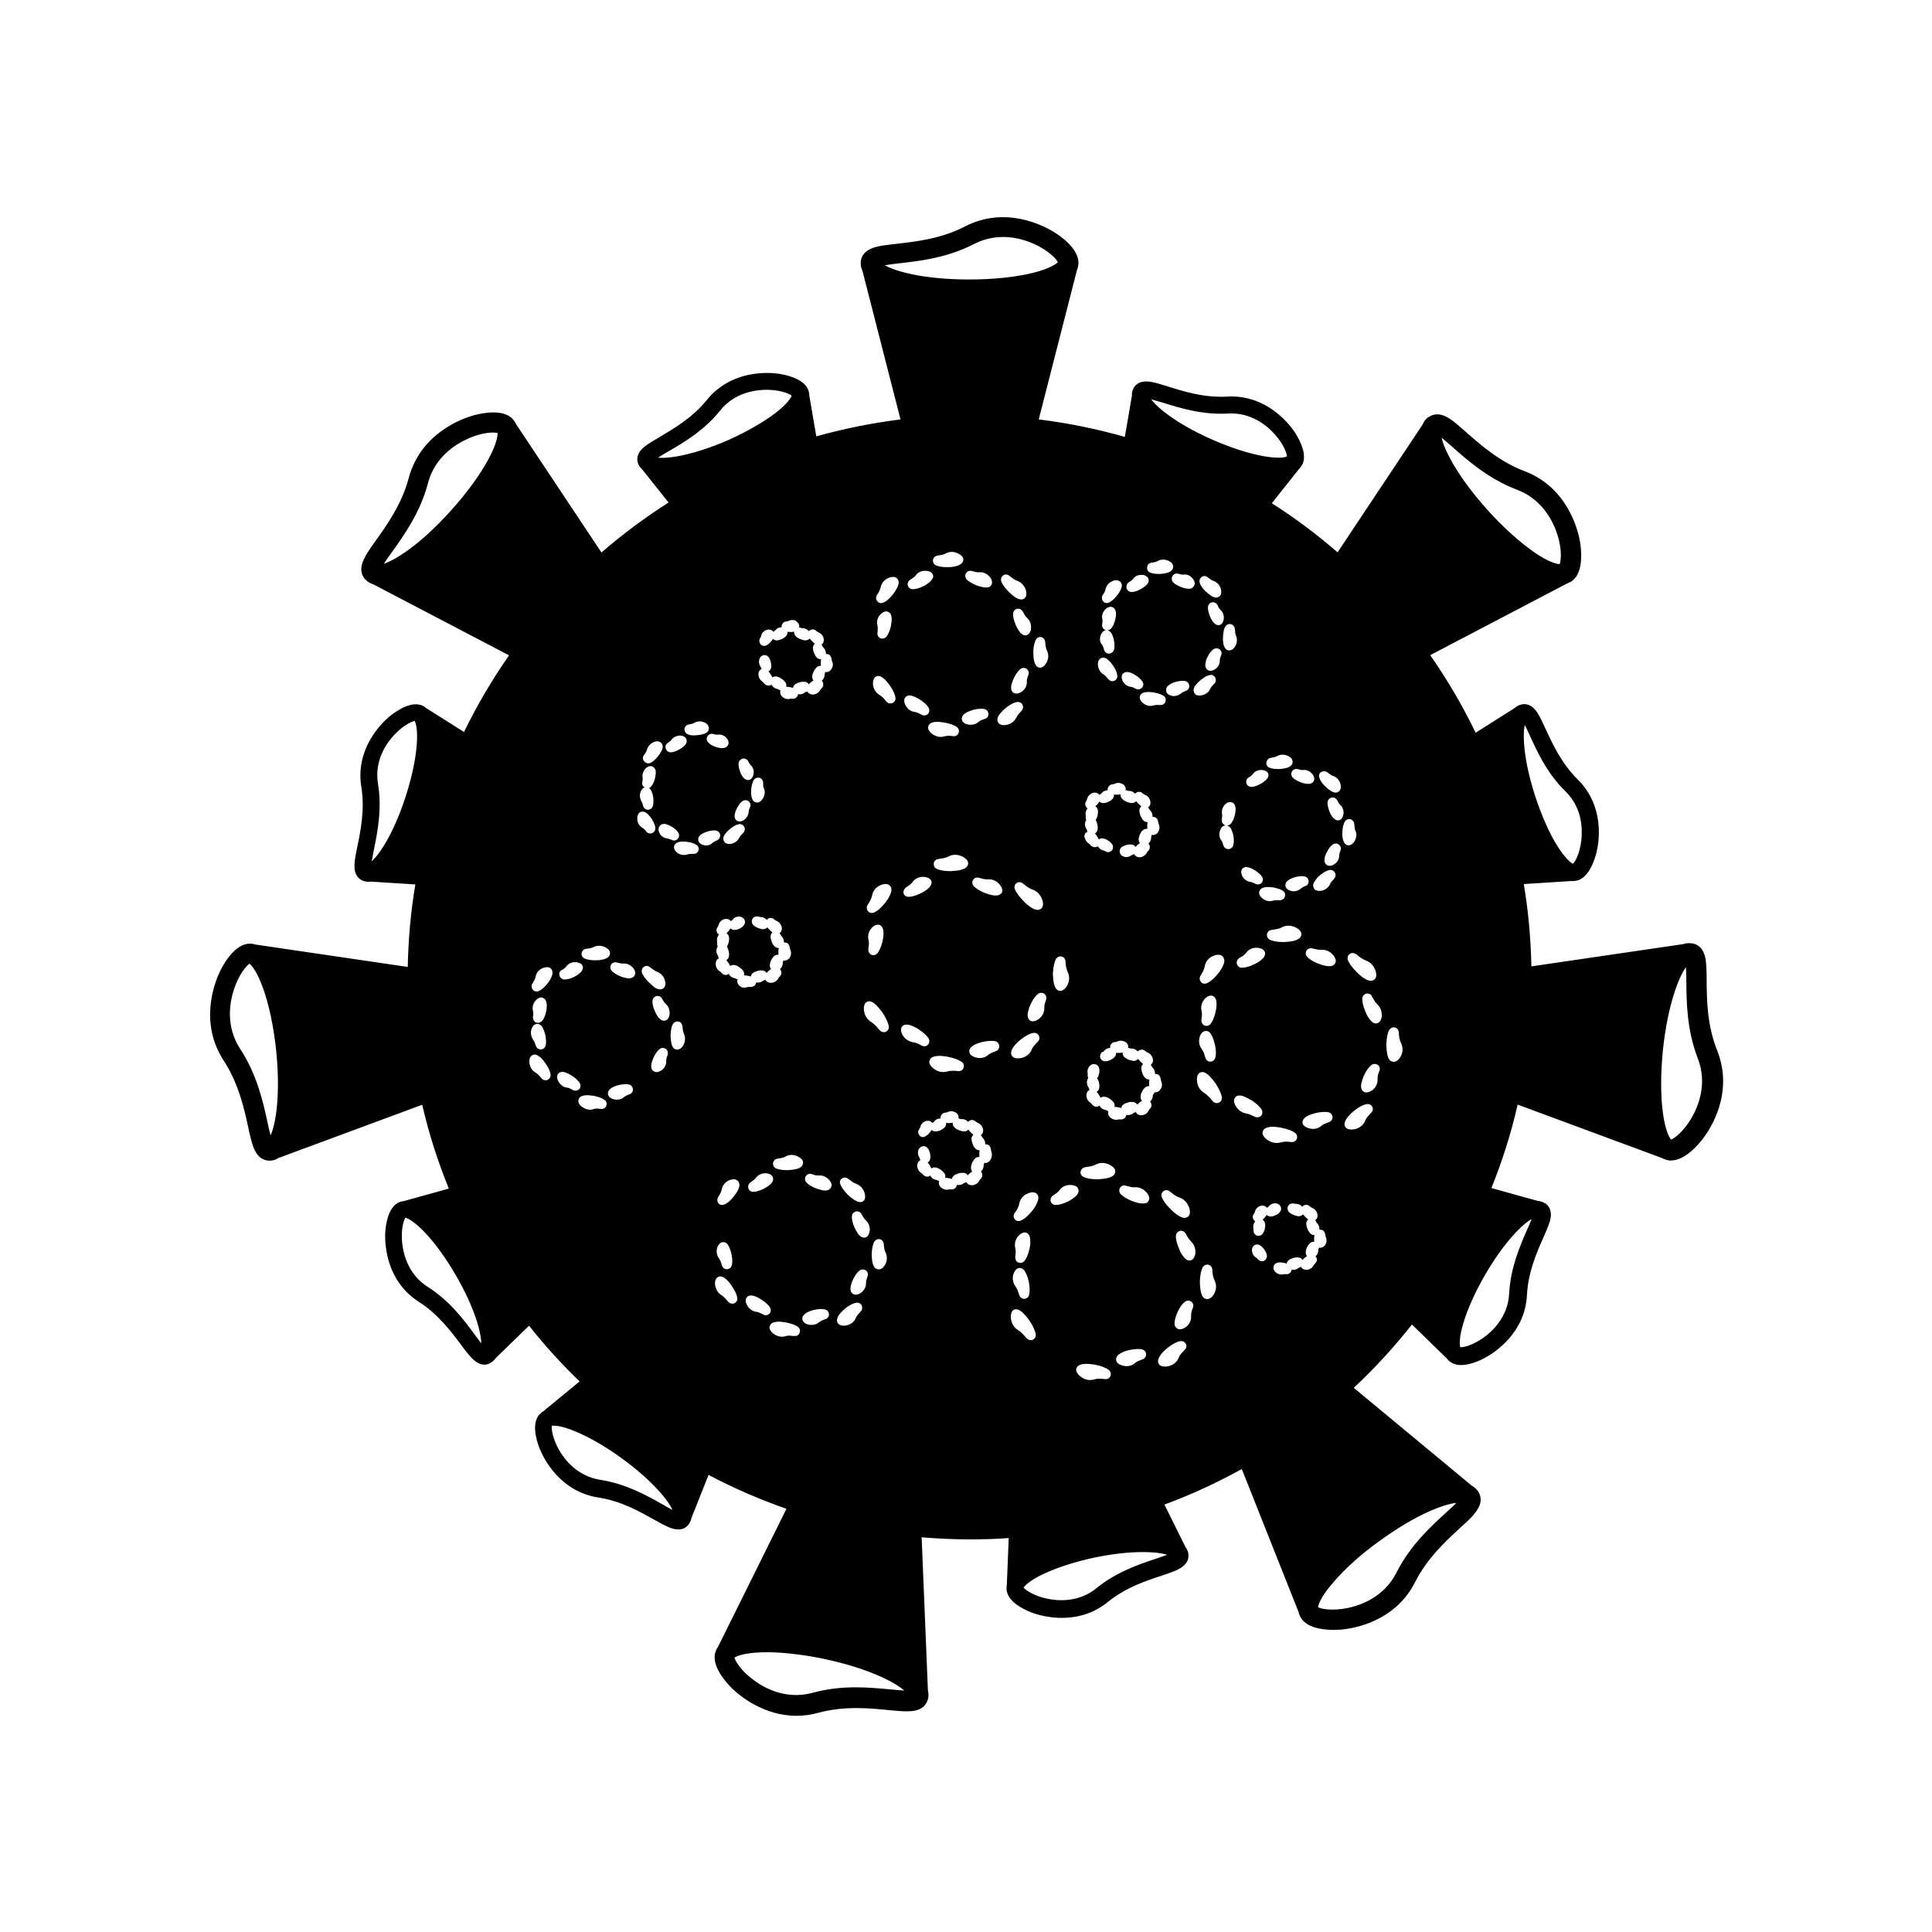 <?xml version="1.0" encoding="UTF-8"?>
<!-- Uploaded to: ICON Repo, www.svgrepo.com, Generator: ICON Repo Mixer Tools -->
<svg fill="#000000" width="800px" height="800px" version="1.1" viewBox="144 144 512 512" xmlns="http://www.w3.org/2000/svg">
 <path d="m596.28 404.03c0-2.215-0.051-4.133-0.25-5.644-0.504-3.176-2.168-4.133-3.527-4.383h-0.051-0.102c-0.605-0.102-1.41-0.102-2.316 0.203l-40.203 5.894c-0.152-7.406-0.805-14.711-2.016-21.816l12.645-0.805h0.453c0.352 0 0.754-0.051 1.109-0.152 0.152-0.051 0.25-0.051 0.352-0.102 3.023-1.16 4.383-5.945 4.734-7.406 0.656-2.719 2.215-12.141-5.039-19.297-4.281-4.231-6.699-9.523-8.465-13.352-0.805-1.715-1.461-3.176-2.168-4.281-1.562-2.367-3.223-2.469-4.383-2.168-0.504 0.152-1.109 0.402-1.715 0.957l-10.277 6.5c-3.477-7.203-7.508-14.055-12.043-20.555l36.172-18.941c0.555-0.203 1.059-0.453 1.512-0.805 0.152-0.102 0.25-0.203 0.402-0.352 2.719-2.672 1.863-8.516 1.562-10.277-0.605-3.223-3.477-14.156-14.66-18.391-6.648-2.519-11.738-7.055-15.469-10.328-1.664-1.461-3.074-2.769-4.383-3.578-2.672-1.762-4.535-1.16-5.644-0.352h-0.051c-0.051 0-0.051 0.051-0.102 0.051-0.453 0.402-1.008 0.957-1.359 1.863l-22.52 33.855c-5.492-4.734-11.285-9.117-17.434-13l7.152-9.02c0.352-0.352 0.656-0.754 0.906-1.211 0.051-0.152 0.152-0.25 0.203-0.402 1.109-3.023-1.512-7.203-2.367-8.465-1.613-2.316-7.609-9.773-17.785-9.168-6.047 0.352-11.586-1.41-15.617-2.672-1.812-0.555-3.375-1.059-4.637-1.258-2.719-0.402-3.93 0.656-4.484 1.664v0.051c0 0.051-0.051 0.051-0.051 0.102-0.25 0.453-0.453 1.109-0.402 1.914l-1.863 10.883c-7.406-2.117-15.012-3.68-22.824-4.637l10.125-39.551c0.25-0.555 0.352-1.109 0.402-1.762v-0.402c-0.203-3.828-5.09-7.106-6.602-8.012-2.82-1.715-12.848-6.902-23.477-1.41-6.297 3.273-13.098 4.031-18.035 4.586-2.215 0.25-4.133 0.453-5.594 0.855-3.074 0.855-3.879 2.57-3.981 3.93v0.051 0.102c-0.051 0.605 0.051 1.41 0.453 2.266l10.078 39.348c-7.609 0.957-15.062 2.469-22.32 4.484l-1.863-10.883c0-0.504-0.102-1.008-0.301-1.461-0.051-0.102-0.102-0.203-0.152-0.352-1.461-2.871-6.398-3.727-7.91-3.93-2.769-0.352-12.395-0.906-18.793 7.004-3.777 4.684-8.816 7.609-12.445 9.773-1.613 0.957-3.023 1.762-4.031 2.57-2.215 1.762-2.117 3.477-1.715 4.535 0.203 0.453 0.504 1.059 1.16 1.613l6.902 8.664c-6.246 3.981-12.191 8.414-17.785 13.25l-22.621-34.008c-0.25-0.555-0.555-1.008-1.008-1.461l-0.301-0.301c-2.973-2.418-8.664-0.957-10.379-0.453-3.176 0.957-13.703 4.938-16.777 16.523-1.812 6.852-5.793 12.445-8.664 16.473-1.309 1.812-2.418 3.375-3.074 4.734-1.461 2.871-0.707 4.637 0.25 5.644l0.102 0.102c0.453 0.402 1.059 0.906 1.965 1.16l36.023 18.844c-4.484 6.398-8.465 13.199-11.941 20.305l-9.977-6.297c-0.402-0.352-0.855-0.656-1.359-0.805-0.102-0.051-0.203-0.102-0.352-0.102-3.125-0.805-7.055 2.266-8.211 3.223-2.117 1.812-8.969 8.566-7.305 18.59 0.957 5.945-0.203 11.586-1.059 15.77-0.402 1.863-0.707 3.426-0.754 4.734-0.152 2.719 1.059 3.828 2.168 4.281 0.051 0 0.051 0 0.102 0.051 0.051 0 0.102 0 0.102 0.051h0.051c0.352 0.102 0.754 0.203 1.258 0.203 0.152 0 0.352 0 0.504-0.051l11.941 0.754c-1.211 7.106-1.863 14.41-2.016 21.867l-40.406-5.945c-0.555-0.203-1.16-0.25-1.762-0.203-0.152 0-0.301 0-0.453 0.051-3.727 0.656-6.449 5.793-7.203 7.406-1.41 2.973-5.492 13.504 1.059 23.527 3.879 5.945 5.391 12.594 6.449 17.48 0.453 2.168 0.906 4.031 1.41 5.441 1.109 2.922 2.871 3.578 4.231 3.578h0.25 0.051c0.605-0.051 1.359-0.203 2.117-0.707l38.09-14.105c1.762 7.656 4.133 15.062 7.055 22.219l-11.992 3.324c-0.555 0.051-1.059 0.203-1.512 0.453-0.102 0.051-0.203 0.102-0.301 0.203-2.672 1.762-3.023 6.699-3.074 8.211-0.051 2.769 0.352 12.344 8.969 17.836 5.09 3.273 8.566 7.91 11.082 11.285 1.109 1.512 2.117 2.82 3.023 3.727 1.211 1.211 2.316 1.613 3.223 1.613 0.605 0 1.109-0.152 1.512-0.402 0.453-0.25 1.008-0.656 1.461-1.309l8.867-8.613c4.133 5.238 8.613 10.176 13.402 14.762l-9.672 7.961c-0.453 0.25-0.805 0.605-1.16 1.008-0.102 0.102-0.152 0.203-0.203 0.301-1.762 2.719-0.051 7.406 0.555 8.816 1.059 2.57 5.391 11.133 15.469 12.695 5.996 0.906 11.035 3.777 14.711 5.844 1.664 0.906 3.074 1.715 4.281 2.168 0.805 0.301 1.512 0.453 2.168 0.453 1.309 0 2.168-0.605 2.672-1.258 0.301-0.402 0.656-1.008 0.805-1.762l4.535-11.438c6.602 3.477 13.504 6.5 20.656 8.969l-18.137 36.578c-0.352 0.504-0.605 1.008-0.754 1.613-0.051 0.152-0.102 0.301-0.102 0.453-0.555 3.727 3.527 7.961 4.785 9.168 1.965 1.863 8.262 7.055 16.879 7.055 1.812 0 3.777-0.25 5.793-0.805 6.852-1.863 13.652-1.211 18.59-0.707 2.215 0.203 4.133 0.402 5.644 0.301 3.223-0.152 4.332-1.715 4.734-3.023v-0.051c0-0.051 0-0.051 0.051-0.102 0.152-0.605 0.25-1.359 0-2.316l-1.664-40.605c4.231 0.352 8.465 0.555 12.797 0.555 3.477 0 6.902-0.102 10.277-0.352l-0.504 12.543c-0.102 0.504-0.102 1.008 0 1.512 0 0.152 0.051 0.25 0.102 0.402 0.855 3.074 5.492 4.938 6.902 5.441 1.309 0.453 4.133 1.258 7.609 1.258 3.727 0 8.16-0.957 12.191-4.231 4.684-3.828 10.227-5.644 14.207-6.953 1.812-0.605 3.324-1.109 4.484-1.715 2.418-1.258 2.769-2.82 2.621-3.981v-0.051-0.102c-0.102-0.504-0.301-1.16-0.805-1.812l-5.543-11.184c7.106-2.621 13.957-5.793 20.504-9.422l15.062 37.938c0.152 0.605 0.352 1.16 0.707 1.664 0.102 0.152 0.203 0.301 0.352 0.453 1.863 2.168 5.644 2.57 8.113 2.57 0.754 0 1.41-0.051 1.863-0.051 3.273-0.25 14.461-1.965 19.852-12.645 3.223-6.348 8.211-10.934 11.891-14.309 1.664-1.512 3.074-2.769 3.981-3.981 2.016-2.519 1.613-4.383 0.906-5.543 0-0.051-0.051-0.051-0.051-0.102-0.352-0.504-0.855-1.109-1.715-1.562l-31.285-25.945c5.543-5.188 10.68-10.781 15.418-16.777l9.27 9.02c0.301 0.402 0.656 0.754 1.109 1.008 0.102 0.051 0.203 0.152 0.352 0.203 0.707 0.352 1.461 0.504 2.316 0.504 2.57 0 5.391-1.41 6.398-1.965 2.469-1.359 10.531-6.5 11.035-16.625 0.301-5.996 2.621-11.336 4.332-15.164 0.754-1.715 1.41-3.223 1.762-4.434 0.707-2.621-0.25-3.981-1.211-4.637-0.051 0-0.051-0.051-0.102-0.051-0.453-0.25-1.059-0.555-1.863-0.605l-12.344-3.426c2.871-7.106 5.238-14.508 6.953-22.117l38.238 14.156c0.555 0.301 1.109 0.504 1.715 0.605 0.152 0.051 0.301 0.051 0.504 0.051h0.051 0.152c3.727 0 7.356-4.332 8.414-5.742 2.016-2.621 8.211-12.043 3.879-23.227-2.762-6.758-2.812-13.559-2.863-18.547zm-67.359-141.57c4.031 3.578 9.574 8.465 17.129 11.336 6.801 2.57 9.621 8.566 10.68 11.891 1.258 3.93 0.957 6.902 0.605 7.809-0.707 0-2.82-0.453-6.648-3.074-3.879-2.672-8.312-6.648-12.445-11.234-8.211-9.168-11.586-16.172-12.191-19.195 0.855 0.707 1.965 1.664 2.871 2.469zm-255.48 3.227c-2.215 4.133-5.742 8.969-9.875 13.551-8.211 9.168-14.863 13.199-17.836 14.156 0.605-0.906 1.41-2.117 2.168-3.125 3.125-4.383 7.457-10.379 9.523-18.238 1.863-7.055 7.508-10.43 10.73-11.84 2.719-1.211 5.09-1.562 6.5-1.562 0.555 0 0.957 0.051 1.211 0.102 0.047 0.711-0.203 2.875-2.422 6.957zm-57.738 179.2c-0.301-1.059-0.605-2.469-0.855-3.68-1.16-5.289-2.769-12.496-7.203-19.246-3.981-6.098-2.719-12.543-1.613-15.871 1.309-3.93 3.273-6.144 4.082-6.699 0.555 0.402 2.016 2.066 3.578 6.449 1.613 4.434 2.82 10.227 3.477 16.375 1.258 12.195-0.152 19.852-1.465 22.672zm38.746-103.58c-0.301 3.981-1.359 8.918-2.973 13.855-3.223 9.926-7.004 15.367-8.969 17.078 0.152-0.906 0.402-2.117 0.605-3.176 0.906-4.484 2.168-10.629 1.059-17.383-1.008-6.098 2.215-10.68 4.231-12.848 2.367-2.57 4.684-3.629 5.492-3.777 0.301 0.559 0.855 2.32 0.555 6.25zm15.215 156.18c-2.719-3.68-6.449-8.715-12.293-12.445-5.238-3.324-6.5-8.766-6.801-11.738-0.352-3.477 0.402-5.894 0.855-6.602 0.555 0.102 2.266 0.906 4.988 3.727 2.769 2.871 5.742 6.953 8.363 11.488 5.238 9.02 6.75 15.469 6.75 18.086-0.504-0.699-1.211-1.656-1.863-2.516zm234.12-100.31c0.555 0.453 1.258 1.008 2.168 1.359 1.512 0.504 2.168 1.762 2.469 2.418 0.301 0.754 0.402 1.512 0.203 2.016-0.152 0.555-0.656 0.906-1.211 0.957h-0.102c-0.453 0-1.008-0.203-1.715-0.605-0.656-0.402-1.41-1.059-2.117-1.762-1.16-1.16-2.066-2.418-2.316-3.273-0.152-0.555 0.051-1.16 0.504-1.461 0.453-0.352 1.109-0.352 1.562 0 0.25 0.051 0.402 0.203 0.555 0.352zm-1.918-36.07c0.555 0.152 0.957 0.605 1.008 1.16 0 0.102 0 0.203 0.051 0.352v0.051c0.051 0.453 0.051 0.957 0.25 1.41 0.402 0.855 0.352 1.762-0.102 2.672-0.301 0.555-0.707 1.008-1.16 1.16-0.152 0.051-0.352 0.102-0.504 0.102-0.352 0-0.656-0.152-0.906-0.352-0.301-0.301-0.504-0.754-0.656-1.359-0.102-0.504-0.152-1.16-0.102-1.863 0.051-1.16 0.301-2.168 0.656-2.719 0.309-0.512 0.914-0.766 1.465-0.613zm-2.316-0.152c-0.25 0.301-0.605 0.453-1.008 0.453-0.152 0-0.301-0.051-0.453-0.102-0.352-0.152-0.707-0.453-1.059-0.906-0.352-0.504-0.605-1.059-0.754-1.461-0.352-0.957-0.555-1.863-0.453-2.469 0.102-0.555 0.555-1.008 1.109-1.109 0.555-0.102 1.109 0.152 1.41 0.656 0.051 0.102 0.102 0.203 0.152 0.301 0.152 0.301 0.352 0.656 0.656 0.957 0.605 0.555 0.957 1.359 0.906 2.266-0.055 0.559-0.254 1.062-0.508 1.414zm-20.305-10.027c-0.453 0.402-1.008 0.707-1.359 0.906-0.855 0.453-1.664 0.707-2.266 0.707h-0.102c-0.555-0.051-1.059-0.402-1.211-0.957-0.152-0.555 0-1.109 0.453-1.461 0.102-0.051 0.203-0.152 0.301-0.203h0.051c0.301-0.203 0.656-0.402 0.855-0.754 0.504-0.656 1.258-1.109 2.168-1.109 0.555 0 1.109 0.102 1.461 0.352 0.453 0.301 0.656 0.855 0.504 1.41-0.148 0.355-0.398 0.758-0.855 1.109zm2.219 28.266c1.16 0.203 2.117 0.555 2.621 0.957 0.453 0.352 0.605 0.957 0.402 1.512-0.203 0.555-0.707 0.906-1.258 0.906h-0.402c-0.453 0-0.957-0.051-1.41 0.102-0.301 0.102-0.605 0.152-0.906 0.152-0.605 0-1.211-0.203-1.715-0.555s-0.906-0.805-1.059-1.258c-0.152-0.504 0-1.059 0.402-1.41 0.301-0.301 0.805-0.453 1.461-0.504 0.555-0.055 1.207-0.004 1.863 0.098zm-6.195-5.191c0.453 0.152 0.957 0.402 1.461 0.754 0.855 0.555 1.512 1.211 1.812 1.715 0.25 0.504 0.152 1.109-0.203 1.512-0.25 0.25-0.605 0.402-0.957 0.402-0.203 0-0.352-0.051-0.555-0.102-0.102-0.051-0.152-0.102-0.25-0.102l-0.051-0.051c-0.352-0.152-0.707-0.352-1.109-0.402-0.805-0.102-1.562-0.555-2.066-1.309-0.301-0.504-0.453-1.059-0.402-1.512 0.051-0.555 0.453-0.957 1.008-1.109 0.352-0.047 0.758 0.004 1.312 0.203zm-1.059 22.523c0.605-0.855 1.613-1.359 2.769-1.359 0.707 0 1.359 0.203 1.762 0.504 0.402 0.301 0.605 0.805 0.504 1.309-0.102 0.453-0.402 0.957-1.008 1.41-0.504 0.453-1.16 0.855-1.965 1.211-1.16 0.555-2.266 0.855-3.074 0.855h-0.25c-0.555-0.051-1.008-0.453-1.16-1.008-0.152-0.555 0.051-1.109 0.504-1.461 0.102-0.102 0.301-0.203 0.453-0.301 0.508-0.254 1.059-0.605 1.465-1.16zm4.887 46.652c0.402-0.301 0.957-0.504 1.812-0.555 0.754-0.051 1.715 0.051 2.672 0.25 1.613 0.301 3.023 0.855 3.68 1.41 0.453 0.352 0.605 0.957 0.402 1.512-0.203 0.555-0.707 0.906-1.309 0.855-0.152 0-0.402 0-0.555-0.051-0.707-0.051-1.562-0.102-2.418 0.152-0.352 0.102-0.707 0.152-1.059 0.152-0.805 0-1.613-0.25-2.367-0.754-0.656-0.453-1.16-1.008-1.309-1.512-0.156-0.504-0.004-1.109 0.449-1.461zm7.91-49.879c-0.707 0.203-1.664 0.301-2.672 0.352h-0.301c-1.512 0-2.82-0.25-3.578-0.656-0.504-0.25-0.754-0.805-0.707-1.41 0.102-0.555 0.504-1.008 1.059-1.109 0.152-0.051 0.402-0.051 0.555-0.102h0.051c0.656-0.102 1.512-0.203 2.266-0.605 1.008-0.555 2.215-0.605 3.426-0.102 0.504 0.203 0.957 0.504 1.258 0.805 0.152 0.152 0.25 0.301 0.352 0.453 0.25 0.453 0.203 1.008-0.102 1.461-0.246 0.359-0.801 0.664-1.605 0.914zm1.711-13.805c-0.504 0.453-1.16 0.707-1.863 0.707-0.152 0-0.352 0-0.504-0.051-0.555-0.102-1.059-0.352-1.359-0.656-0.352-0.402-0.453-0.957-0.25-1.461 0.152-0.352 0.504-0.707 1.059-1.008 0.504-0.301 1.109-0.453 1.512-0.605 1.008-0.25 1.914-0.301 2.469-0.152 0.555 0.152 0.957 0.605 1.008 1.211 0.051 0.555-0.25 1.109-0.805 1.309-0.102 0.051-0.25 0.102-0.352 0.152-0.207 0.102-0.609 0.254-0.914 0.555zm0.555 61.414c0.203-0.453 0.605-0.855 1.309-1.211 0.605-0.301 1.359-0.555 2.168-0.754 1.359-0.301 2.672-0.352 3.426-0.152 0.555 0.152 0.906 0.656 0.957 1.211 0.051 0.555-0.301 1.109-0.805 1.309-0.203 0.102-0.402 0.152-0.504 0.203-0.555 0.203-1.16 0.402-1.664 0.855-0.605 0.555-1.359 0.805-2.215 0.805-0.25 0-0.504-0.051-0.805-0.102-0.707-0.152-1.258-0.453-1.613-0.805-0.355-0.301-0.457-0.855-0.254-1.359zm7.004-40.855c-0.203 0-0.453 0-0.754-0.051-0.656-0.102-1.461-0.352-2.266-0.656-1.359-0.555-2.418-1.258-2.922-1.863-0.352-0.453-0.402-1.059-0.102-1.562 0.301-0.504 0.906-0.707 1.461-0.605 0.152 0.051 0.301 0.102 0.453 0.102h0.051c0.555 0.152 1.258 0.352 2.016 0.301 1.41-0.102 2.418 0.656 2.871 1.16 0.504 0.504 0.855 1.109 0.906 1.613 0.051 0.555-0.203 1.059-0.707 1.359-0.305 0.152-0.605 0.203-1.008 0.203zm3.023-30.785c-0.051 0.102-0.102 0.25-0.152 0.352-0.102 0.352-0.25 0.707-0.25 1.109 0 0.855-0.402 1.664-1.109 2.168-0.453 0.352-0.957 0.555-1.41 0.555-0.555 0-1.008-0.301-1.258-0.805-0.152-0.352-0.152-0.855-0.051-1.41 0.102-0.453 0.301-1.008 0.605-1.512 0.453-0.906 1.008-1.613 1.562-1.965 0.453-0.301 1.109-0.301 1.562 0.051 0.449 0.348 0.648 0.902 0.5 1.457zm-5.191-20.656c0.453-0.301 1.109-0.301 1.562 0 0.102 0.051 0.203 0.152 0.352 0.25 0.352 0.301 0.754 0.605 1.211 0.754 0.855 0.25 1.562 0.957 1.914 1.863 0.203 0.555 0.25 1.16 0.102 1.613-0.152 0.504-0.605 0.906-1.16 0.957h-0.102c-0.402 0-0.805-0.152-1.309-0.453-0.453-0.301-0.957-0.707-1.461-1.16-0.855-0.855-1.41-1.664-1.562-2.316-0.25-0.602-0.051-1.203 0.453-1.508zm-0.199 27.258c0.906-0.754 1.812-1.211 2.469-1.309 0.555-0.102 1.109 0.203 1.41 0.707 0.25 0.504 0.203 1.109-0.203 1.562-0.051 0.051-0.152 0.152-0.203 0.25l-0.051 0.051c-0.301 0.301-0.656 0.656-0.855 1.16-0.352 0.805-1.109 1.461-2.066 1.715-0.25 0.051-0.504 0.102-0.754 0.102-0.301 0-0.605-0.051-0.855-0.152-0.504-0.203-0.805-0.754-0.805-1.309 0-0.402 0.203-0.855 0.605-1.359 0.301-0.512 0.754-1.016 1.309-1.418zm-5.695-27.961c0.352 0.102 0.707 0.203 1.109 0.152 0.805-0.102 1.664 0.203 2.266 0.855 0.402 0.402 0.656 0.906 0.707 1.359 0.051 0.504-0.203 1.008-0.656 1.258-0.25 0.152-0.555 0.203-0.957 0.203-0.152 0-0.301 0-0.504-0.051-0.605-0.051-1.211-0.25-1.562-0.402-0.957-0.352-1.715-0.855-2.117-1.309-0.352-0.453-0.402-1.059-0.102-1.562 0.301-0.504 0.855-0.707 1.461-0.605 0.105 0 0.254 0.051 0.355 0.102zm-5.793-3.527c0.805-0.453 1.762-0.504 2.672-0.152 0.504 0.203 0.805 0.453 1.008 0.605 0.152 0.152 0.25 0.301 0.301 0.453 0.25 0.453 0.203 1.008-0.102 1.41-0.25 0.352-0.707 0.605-1.309 0.805-0.504 0.152-1.16 0.25-1.863 0.301h-0.555c-0.957 0-1.762-0.152-2.266-0.402s-0.805-0.805-0.707-1.359c0.102-0.555 0.453-1.008 1.008-1.16 0.152-0.051 0.301-0.051 0.453-0.102 0.402-0.047 0.957-0.148 1.359-0.398zm-30.23-93.66c4.383 1.359 10.379 3.273 17.281 2.871 6.195-0.352 10.43 3.324 12.395 5.543 2.316 2.621 3.176 4.988 3.176 5.844-0.555 0.25-2.367 0.605-6.246-0.102-3.93-0.707-8.766-2.266-13.551-4.383-9.574-4.231-14.609-8.516-16.172-10.68 0.902 0.254 2.062 0.605 3.117 0.906zm11.891 67.258c0.453-0.957 1.008-1.613 1.562-1.965 0.504-0.301 1.109-0.25 1.562 0.051 0.453 0.352 0.656 0.957 0.453 1.461 0 0.051-0.051 0.152-0.051 0.203l-0.102 0.152v0.051c-0.102 0.301-0.25 0.707-0.25 1.109 0 0.855-0.352 1.613-1.059 2.168-0.453 0.352-0.957 0.555-1.41 0.555h-0.051c-0.555 0-1.008-0.352-1.211-0.855-0.152-0.352-0.152-0.805 0-1.359 0.051-0.512 0.254-1.066 0.555-1.57zm-0.605-17.277c-0.805-0.805-1.41-1.664-1.562-2.316-0.152-0.555 0.051-1.109 0.504-1.461s1.059-0.352 1.562 0c0.102 0.051 0.25 0.152 0.352 0.25 0.352 0.301 0.754 0.605 1.211 0.754 0.855 0.301 1.562 0.957 1.914 1.863 0.203 0.605 0.25 1.211 0.102 1.664-0.152 0.504-0.656 0.855-1.16 0.906h-0.102c-0.402 0-0.805-0.152-1.309-0.453-0.504-0.352-1.008-0.754-1.512-1.207zm3.379 8.965c-0.152 0-0.301-0.051-0.453-0.102-0.352-0.152-0.707-0.453-1.059-0.906-0.25-0.402-0.555-0.906-0.754-1.461-0.352-0.957-0.555-1.863-0.453-2.469 0.102-0.555 0.504-1.008 1.059-1.109 0.555-0.102 1.109 0.152 1.41 0.656 0.051 0.102 0.102 0.203 0.152 0.301v0.051c0.152 0.352 0.352 0.707 0.656 0.957 0.605 0.555 0.957 1.359 0.906 2.266-0.051 0.555-0.203 1.109-0.504 1.41-0.207 0.258-0.559 0.406-0.961 0.406zm1.914 0.305c0.301-0.453 0.855-0.707 1.41-0.555 0.555 0.102 0.957 0.555 1.059 1.16 0 0.102 0.051 0.25 0.051 0.453 0 0.402 0.051 0.906 0.25 1.41 0.352 0.805 0.352 1.812-0.102 2.672-0.301 0.555-0.707 1.008-1.16 1.16-0.152 0.051-0.352 0.102-0.504 0.102-0.352 0-0.656-0.152-0.906-0.352-0.301-0.301-0.504-0.754-0.656-1.359-0.102-0.555-0.152-1.211-0.102-1.863 0.055-1.266 0.258-2.273 0.66-2.828zm-19.246 124.29c0 0.656-0.25 1.258-0.754 1.664 0.102 0.102 0.203 0.203 0.25 0.352 0.25 0.504 0.152 1.109-0.203 1.512-0.051 0.051-0.102 0.102-0.152 0.152-0.102 0.102-0.203 0.203-0.25 0.301-0.25 0.656-0.805 1.109-1.512 1.258-0.152 0.051-0.352 0.051-0.504 0.051-0.301 0-0.555-0.051-0.805-0.203s-0.453-0.352-0.605-0.656c-0.051 0.051-0.102 0.051-0.203 0.102-0.051 0-0.152 0.051-0.203 0.102-0.102 0.051-0.25 0.102-0.25 0.102-0.352 0.352-0.855 0.504-1.359 0.504-0.152 0-0.301 0-0.453-0.051h-0.051c0 0.102-0.051 0.203-0.051 0.301-0.203 0.555-0.707 0.906-1.258 0.906h-0.301-0.453c-0.203 0.051-0.402 0.102-0.605 0.102-0.453 0-0.906-0.152-1.309-0.402-0.352-0.25-0.605-0.555-0.754-0.906-0.102-0.301-0.102-0.656 0-0.957-0.102 0-0.152-0.051-0.25-0.102-0.051-0.051-0.152-0.051-0.203-0.102-0.102-0.051-0.25-0.152-0.352-0.152-0.605-0.102-1.109-0.402-1.461-0.957-0.051-0.051-0.051-0.102-0.102-0.203-0.102 0.051-0.203 0.152-0.301 0.203-0.152 0.102-0.352 0.102-0.555 0.102-0.352 0-0.707-0.152-1.008-0.453-0.051-0.051-0.102-0.152-0.152-0.203-0.102-0.152-0.25-0.301-0.352-0.352-0.555-0.352-0.957-0.906-1.059-1.562-0.051-0.301-0.102-0.855 0.203-1.359 0.152-0.25 0.352-0.402 0.605-0.504 0-0.051-0.051-0.051-0.051-0.102-0.051-0.051-0.051-0.152-0.102-0.25-0.051-0.152-0.102-0.25-0.152-0.352-0.352-0.504-0.504-1.16-0.352-1.762 0.051-0.25 0.152-0.504 0.301-0.656-0.102-0.203-0.152-0.453-0.152-0.707v-0.203c0-0.152 0.051-0.25 0-0.352-0.152-0.656 0-1.309 0.402-1.812 0.203-0.203 0.555-0.605 1.109-0.656 0.504-0.051 1.008 0.152 1.309 0.605 0.203 0.25 0.25 0.605 0.301 1.008 0 0.352-0.051 0.754-0.102 0.957-0.102 0.352-0.25 0.855-0.504 1.211 0.051 0.102 0.102 0.203 0.203 0.301 0.152 0.352 0.25 0.707 0.301 0.957 0.102 0.453 0.152 1.109-0.051 1.613-0.102 0.301-0.352 0.555-0.605 0.707 0.25 0.25 0.453 0.504 0.555 0.707 0.152 0.25 0.352 0.555 0.504 0.855 0.102-0.102 0.25-0.152 0.402-0.203 0.352-0.102 0.754-0.102 1.211 0.051 0.301 0.102 0.605 0.25 0.855 0.453 0.352 0.25 0.855 0.656 1.109 1.109 0.152 0.301 0.203 0.707 0.102 1.008 0.352 0 0.754 0.051 1.008 0.102 0.301 0.051 0.555 0.152 0.805 0.203 0-0.102 0.051-0.203 0.102-0.352 0.152-0.352 0.402-0.605 0.805-0.805 0.301-0.152 0.605-0.25 0.957-0.352 0.453-0.102 1.059-0.203 1.613 0 0.301 0.102 0.605 0.301 0.754 0.605 0.203-0.25 0.453-0.453 0.656-0.605s0.402-0.301 0.605-0.402c-0.102-0.102-0.203-0.25-0.25-0.352-0.152-0.301-0.152-0.656-0.102-1.109 0.051-0.352 0.203-0.707 0.352-0.957 0.203-0.402 0.504-0.957 1.008-1.258 0.25-0.152 0.605-0.25 0.906-0.203-0.051-0.301-0.051-0.605-0.051-0.855s0.051-0.605 0.102-0.906h-0.102c-0.152 0-0.352-0.051-0.504-0.102-0.301-0.102-0.555-0.352-0.805-0.656-0.203-0.25-0.352-0.555-0.453-0.906-0.152-0.402-0.352-1.059-0.301-1.562 0.051-0.352 0.25-0.707 0.504-0.906-0.301-0.203-0.605-0.453-0.754-0.656-0.25-0.25-0.453-0.504-0.605-0.707l-0.301 0.301c-0.25 0.152-0.504 0.25-0.805 0.25-0.152 0-0.25 0-0.402-0.051-0.352-0.051-0.707-0.203-0.957-0.25-0.605-0.25-1.059-0.555-1.309-0.855s-0.352-0.707-0.301-1.059c-0.301 0.051-0.605 0.102-0.957 0.102h-0.102c-0.25 0-0.504 0-0.707-0.051v0.402c-0.051 0.352-0.301 0.707-0.656 1.008-0.25 0.203-0.504 0.352-0.805 0.504-0.504 0.25-1.008 0.352-1.41 0.352h-0.152c-0.555-0.051-1.008-0.453-1.16-0.957-0.152-0.504 0.051-1.109 0.504-1.461 0.051-0.051 0.102-0.051 0.152-0.102h0.051 0.051c0.051-0.051 0.203-0.102 0.203-0.152 0.352-0.504 0.957-0.855 1.613-0.855h0.051v-0.453c0.102-0.555 0.555-1.008 1.109-1.109h0.152 0.051c0.152 0 0.352-0.051 0.453-0.102 0.555-0.301 1.258-0.352 1.914-0.102 0.301 0.102 0.504 0.25 0.707 0.453 0.102 0.102 0.152 0.152 0.152 0.203 0.25 0.352 0.301 0.754 0.203 1.109h0.203c0.102 0 0.203 0.051 0.301 0.102 0.102 0.051 0.25 0.051 0.301 0.051 0.605-0.051 1.211 0.203 1.664 0.656 0.051 0.051 0.051 0.102 0.102 0.102 0.102-0.102 0.203-0.203 0.301-0.25 0.453-0.301 1.109-0.301 1.562 0.051 0.051 0.051 0.152 0.102 0.203 0.152 0.152 0.102 0.301 0.25 0.453 0.301 0.605 0.203 1.109 0.707 1.359 1.309 0.102 0.25 0.25 0.754 0.102 1.258-0.102 0.301-0.301 0.555-0.555 0.754 0.051 0.051 0.102 0.152 0.152 0.203 0.051 0.051 0.051 0.102 0.102 0.152 0.051 0.102 0.152 0.25 0.203 0.301 0.453 0.402 0.707 1.008 0.707 1.613v0.152h0.402c0.555 0.102 0.957 0.555 1.059 1.109 0 0.051 0 0.152 0.051 0.25 0 0.203 0.051 0.402 0.102 0.504 0.301 0.605 0.301 1.309 0 1.914-0.152 0.25-0.453 0.754-0.957 0.957-0.152 0.051-0.301 0.102-0.453 0.102-0.102 0-0.25 0-0.352-0.051v0.102c0 0.051-0.051 0.152-0.102 0.25-0.328 0.297-0.328 0.449-0.328 0.5zm-2.672 28.668c-0.203 0-0.453 0-0.754-0.051-0.656-0.102-1.461-0.352-2.266-0.656-1.309-0.555-2.418-1.258-2.922-1.863-0.352-0.453-0.402-1.059-0.102-1.562 0.301-0.504 0.855-0.754 1.461-0.605 0.152 0.051 0.352 0.102 0.504 0.152h0.051c0.555 0.152 1.258 0.352 1.965 0.301 1.41-0.102 2.418 0.707 2.871 1.16 0.504 0.504 0.855 1.109 0.906 1.613 0.051 0.555-0.203 1.059-0.707 1.359-0.25 0.102-0.605 0.152-1.008 0.152zm0.859 39.949c0.051 0.555-0.301 1.109-0.805 1.309-0.152 0.051-0.301 0.102-0.453 0.203h-0.051c-0.504 0.203-1.16 0.402-1.664 0.855-0.605 0.555-1.359 0.805-2.215 0.805-0.25 0-0.504-0.051-0.805-0.102-0.707-0.152-1.309-0.453-1.613-0.805-0.352-0.402-0.453-0.957-0.203-1.461 0.203-0.453 0.605-0.805 1.258-1.16 0.605-0.301 1.359-0.605 2.168-0.754 1.359-0.301 2.672-0.352 3.426-0.152 0.551 0.207 0.957 0.66 0.957 1.262zm3.93-172.05h-0.402-0.051c-0.453 0-0.957-0.051-1.41 0.102-0.301 0.102-0.605 0.152-0.906 0.152-0.605 0-1.16-0.203-1.715-0.555-0.504-0.352-0.906-0.805-1.059-1.258-0.152-0.504 0-1.109 0.402-1.41 0.301-0.25 0.754-0.402 1.41-0.453 0.555-0.051 1.211 0 1.863 0.102 1.16 0.203 2.117 0.555 2.672 0.957 0.453 0.352 0.605 0.957 0.402 1.461-0.152 0.551-0.656 0.902-1.207 0.902zm0.703 128.82c0.453-0.352 1.109-0.301 1.562 0 0.152 0.102 0.301 0.25 0.504 0.402 0.555 0.453 1.258 1.008 2.168 1.309 1.512 0.504 2.168 1.762 2.469 2.418 0.301 0.754 0.402 1.512 0.203 2.016-0.152 0.555-0.656 0.906-1.258 0.957h-0.051c-0.453 0-1.008-0.203-1.664-0.605-0.656-0.402-1.41-1.059-2.117-1.762-1.211-1.211-2.066-2.418-2.316-3.273-0.203-0.555 0.047-1.105 0.5-1.461zm0.809-133.41c0.203-0.352 0.504-0.656 1.008-0.957 0.402-0.25 0.957-0.453 1.512-0.605 1.008-0.25 1.914-0.352 2.519-0.152 0.555 0.152 0.957 0.656 0.957 1.211 0.051 0.555-0.25 1.109-0.805 1.309-0.051 0.051-0.152 0.051-0.25 0.102l-0.102 0.051c-0.352 0.152-0.707 0.301-1.008 0.555-0.504 0.453-1.16 0.707-1.863 0.707-0.152 0-0.352 0-0.504-0.051-0.555-0.102-1.059-0.352-1.359-0.707-0.258-0.406-0.309-0.957-0.105-1.461zm5.894-26.199c-0.152 0-0.301 0-0.504-0.051-0.504-0.051-1.059-0.203-1.613-0.453-0.957-0.352-1.715-0.855-2.117-1.309-0.352-0.453-0.402-1.059-0.102-1.562 0.301-0.504 0.855-0.754 1.41-0.656 0.102 0 0.203 0.051 0.352 0.102h0.051c0.352 0.102 0.754 0.203 1.109 0.152 0.855-0.102 1.664 0.203 2.266 0.855 0.402 0.402 0.656 0.906 0.707 1.359 0.051 0.555-0.25 1.109-0.754 1.359-0.203 0.152-0.453 0.203-0.805 0.203zm-10.027-6.902c0.102-0.051 0.25-0.051 0.402-0.051 0.453-0.051 0.906-0.152 1.359-0.402 0.754-0.453 1.762-0.504 2.672-0.152 0.504 0.203 0.805 0.453 1.008 0.605 0.102 0.102 0.203 0.203 0.25 0.352 0.301 0.504 0.25 1.109-0.102 1.562-0.25 0.301-0.656 0.555-1.258 0.754-0.555 0.152-1.211 0.25-1.863 0.301h-0.504c-0.957 0-1.762-0.152-2.266-0.402s-0.805-0.805-0.707-1.359c0-0.602 0.453-1.055 1.008-1.207zm-5.945 5.238c0.102-0.051 0.203-0.152 0.301-0.203 0.301-0.203 0.605-0.402 0.855-0.707 0.504-0.707 1.258-1.109 2.168-1.109 0.605-0.051 1.109 0.102 1.461 0.402 0.453 0.301 0.656 0.906 0.504 1.41-0.102 0.402-0.352 0.754-0.805 1.109-0.352 0.301-0.855 0.605-1.359 0.906-0.855 0.453-1.664 0.707-2.266 0.707h-0.152c-0.555-0.051-1.059-0.402-1.211-0.957-0.152-0.652 0.051-1.254 0.504-1.559zm-0.906 23.781c0.402-0.102 0.855-0.102 1.41 0.102 0.453 0.152 0.957 0.402 1.461 0.754 0.855 0.555 1.512 1.211 1.812 1.762 0.25 0.504 0.152 1.109-0.25 1.512-0.25 0.25-0.605 0.402-0.957 0.402-0.203 0-0.352-0.051-0.555-0.102-0.051-0.051-0.152-0.051-0.25-0.102l-0.051-0.051c-0.301-0.152-0.656-0.352-1.059-0.402-0.855-0.102-1.562-0.555-2.066-1.309-0.301-0.504-0.453-1.008-0.402-1.461 0.051-0.5 0.402-0.953 0.906-1.105zm-5.996-20.355c0.051-0.102 0.152-0.25 0.203-0.352 0.25-0.352 0.504-0.805 0.605-1.309 0.203-0.906 0.805-1.664 1.664-2.066 0.555-0.301 1.16-0.402 1.613-0.25 0.504 0.102 0.855 0.504 1.008 1.008 0.102 0.402 0 0.906-0.301 1.512-0.25 0.504-0.605 1.059-1.008 1.562-0.754 0.906-1.512 1.562-2.168 1.812-0.152 0.051-0.301 0.102-0.453 0.102-0.402 0-0.754-0.152-1.008-0.453-0.359-0.457-0.406-1.113-0.156-1.566zm-0.555 10.781c0.152-0.555 0.453-1.059 0.805-1.309 0.203-0.152 0.453-0.203 0.656-0.25-0.102 0-0.203-0.051-0.25-0.102-0.504-0.25-0.805-0.754-0.754-1.359 0-0.102 0.051-0.25 0.051-0.402 0.051-0.352 0.102-0.754 0-1.109-0.203-0.805 0.051-1.664 0.605-2.367 0.352-0.453 0.855-0.754 1.309-0.855 0.504-0.102 1.059 0.102 1.359 0.555 0.25 0.352 0.352 0.805 0.352 1.359 0 0.504-0.102 1.059-0.25 1.613-0.25 1.008-0.656 1.812-1.109 2.266-0.25 0.25-0.555 0.352-0.855 0.402 0.102 0.051 0.25 0.051 0.352 0.152 0.352 0.203 0.656 0.555 0.906 1.16 0.203 0.453 0.352 1.008 0.453 1.562 0.152 1.008 0.152 1.914-0.102 2.469-0.203 0.504-0.707 0.855-1.258 0.855-0.555 0-1.059-0.352-1.258-0.906-0.051-0.102-0.102-0.25-0.102-0.352-0.102-0.301-0.203-0.707-0.453-1.059-0.559-0.609-0.707-1.465-0.457-2.324zm-0.402 6.352c0.25-0.453 0.805-0.707 1.309-0.656 0.402 0.051 0.855 0.301 1.309 0.754 0.402 0.352 0.805 0.906 1.211 1.461 0.656 0.957 1.008 1.914 1.059 2.621 0.051 0.555-0.301 1.109-0.805 1.309-0.152 0.051-0.352 0.102-0.504 0.102-0.352 0-0.707-0.152-1.008-0.453-0.051-0.051-0.152-0.152-0.203-0.25l-0.051-0.051c-0.301-0.352-0.605-0.754-1.059-1.008-0.805-0.453-1.309-1.258-1.461-2.215-0.148-0.656-0.047-1.211 0.203-1.613zm-3.68 46.047c0.152-0.25 0.402-0.453 0.656-0.555 0-0.051-0.051-0.051-0.051-0.102s-0.051-0.102-0.051-0.152v-0.051-0.051c-0.051-0.152-0.102-0.25-0.152-0.352-0.352-0.504-0.504-1.16-0.352-1.762 0.051-0.25 0.152-0.504 0.301-0.656-0.102-0.203-0.152-0.402-0.152-0.605v-0.25c0-0.152 0.051-0.301 0-0.352-0.152-0.605 0-1.258 0.402-1.762 0.051-0.051 0.051-0.051 0.102-0.102-0.102-0.051-0.203-0.152-0.301-0.25-0.352-0.402-0.453-1.008-0.203-1.461 0.051-0.102 0.102-0.152 0.152-0.25v-0.051c0.102-0.152 0.152-0.301 0.203-0.402 0.102-0.656 0.555-1.258 1.211-1.562 0.402-0.203 0.855-0.25 1.258-0.152 0.301 0.102 0.605 0.25 0.805 0.555 0.051-0.051 0.051-0.051 0.102-0.102l0.152-0.102h0.051c0.051-0.051 0.203-0.102 0.203-0.152 0.352-0.555 1.008-0.855 1.664-0.855v-0.402c0.102-0.555 0.504-1.008 1.059-1.16 0.051 0 0.152-0.051 0.25-0.051h0.051c0.152 0 0.301-0.051 0.402-0.102 0.605-0.301 1.309-0.352 1.914-0.102 0.301 0.102 0.504 0.301 0.707 0.453 0 0 0.051 0.051 0.051 0.102 0.051 0.102 0.152 0.203 0.203 0.301 0.152 0.301 0.203 0.605 0.102 0.906 0.102 0 0.203 0 0.25 0.051 0.051 0 0.102 0 0.152 0.051h0.051c0.102 0.051 0.25 0.102 0.352 0.102 0.605-0.051 1.211 0.203 1.664 0.656 0.051 0.051 0.051 0.051 0.102 0.102 0.051-0.102 0.152-0.203 0.25-0.25 0.453-0.352 1.109-0.352 1.562 0 0.051 0.051 0.102 0.102 0.152 0.152l0.051 0.051h0.051c0.152 0.102 0.301 0.25 0.453 0.301 0.605 0.203 1.109 0.656 1.359 1.309 0.102 0.301 0.25 0.805 0.102 1.309-0.102 0.301-0.301 0.555-0.555 0.754 0.051 0.051 0.051 0.102 0.102 0.152 0.051 0.051 0.051 0.102 0.102 0.152 0 0 0.051 0.051 0.051 0.102 0.051 0.102 0.152 0.25 0.203 0.301 0.453 0.402 0.707 1.008 0.707 1.664v0.152h0.402c0.555 0.102 0.957 0.555 1.059 1.109 0 0.051 0 0.152 0.051 0.25 0 0.203 0.051 0.402 0.102 0.504 0.301 0.605 0.301 1.309 0 1.914-0.203 0.453-0.555 0.754-0.957 0.906-0.152 0.051-0.352 0.102-0.504 0.102-0.102 0-0.25 0-0.352-0.051 0 0.051-0.051 0.102-0.051 0.203v0.051c0 0.051-0.051 0.102-0.051 0.102-0.051 0.102-0.102 0.203-0.051 0.301 0 0.656-0.25 1.258-0.754 1.664 0.102 0.102 0.203 0.203 0.25 0.352 0.25 0.504 0.152 1.109-0.203 1.512-0.051 0.051-0.102 0.102-0.152 0.152-0.102 0.102-0.203 0.203-0.25 0.301-0.25 0.605-0.805 1.059-1.512 1.258-0.152 0.051-0.352 0.051-0.504 0.051-0.25 0-0.504-0.051-0.707-0.152-0.301-0.152-0.555-0.402-0.707-0.707-0.051 0.051-0.102 0.051-0.152 0.102-0.102 0.051-0.152 0.051-0.25 0.102-0.051 0-0.203 0.051-0.25 0.102-0.352 0.301-0.855 0.504-1.359 0.504-0.152 0-0.301 0-0.453-0.051-0.402-0.102-0.805-0.25-1.008-0.555-0.352-0.402-0.453-0.957-0.25-1.461 0.152-0.352 0.402-0.605 0.805-0.805 0.352-0.152 0.707-0.25 0.906-0.352 0.605-0.152 1.16-0.152 1.613-0.051 0.352 0.102 0.605 0.301 0.754 0.605 0.203-0.203 0.402-0.402 0.605-0.605 0.203-0.152 0.402-0.301 0.605-0.402-0.102-0.102-0.203-0.25-0.25-0.402-0.102-0.301-0.152-0.656-0.051-1.059 0.051-0.352 0.203-0.707 0.301-0.906 0.203-0.453 0.555-1.008 1.059-1.258 0.25-0.152 0.605-0.203 0.906-0.203-0.051-0.301-0.051-0.656-0.051-0.855 0-0.25 0.051-0.605 0.102-0.906h-0.102c-0.152 0-0.352-0.051-0.504-0.102-0.301-0.102-0.555-0.352-0.805-0.707-0.152-0.25-0.352-0.555-0.453-0.855-0.203-0.453-0.352-1.059-0.301-1.613 0.051-0.352 0.25-0.656 0.504-0.906-0.25-0.203-0.504-0.402-0.754-0.656-0.25-0.25-0.453-0.453-0.605-0.707-0.152 0.152-0.301 0.301-0.504 0.352-0.203 0.102-0.402 0.152-0.656 0.152-0.102 0-0.25 0-0.402-0.051-0.301-0.051-0.656-0.152-0.957-0.301-0.402-0.152-1.008-0.453-1.309-0.906-0.25-0.301-0.352-0.656-0.301-1.059-0.301 0.051-0.605 0.102-0.957 0.102h-0.102c-0.25 0-0.504 0-0.707-0.051v0.453c-0.102 0.352-0.301 0.656-0.605 0.957-0.25 0.25-0.605 0.402-0.855 0.504-0.352 0.203-0.906 0.352-1.41 0.352h-0.203c-0.301-0.051-0.605-0.203-0.805-0.402-0.102 0.203-0.25 0.453-0.453 0.656-0.203 0.25-0.402 0.453-0.605 0.605 0.152 0.102 0.25 0.203 0.352 0.301 0.203 0.301 0.352 0.656 0.352 1.109 0 0.301-0.051 0.656-0.102 1.008-0.102 0.352-0.25 0.805-0.504 1.211 0.051 0.102 0.102 0.203 0.152 0.301 0.152 0.301 0.203 0.605 0.301 0.957 0.102 0.453 0.152 1.109-0.051 1.613-0.102 0.301-0.352 0.555-0.605 0.707 0.203 0.203 0.402 0.453 0.555 0.707 0.203 0.301 0.352 0.605 0.453 0.855 0.152-0.102 0.352-0.203 0.555-0.25 0.301-0.051 0.656 0 1.059 0.102 0.352 0.152 0.656 0.301 0.855 0.453 0.402 0.25 0.906 0.656 1.16 1.109 0.25 0.504 0.203 1.16-0.203 1.562-0.25 0.25-0.605 0.402-0.957 0.402-0.203 0-0.402-0.051-0.555-0.152-0.051-0.051-0.152-0.051-0.203-0.102-0.102-0.051-0.25-0.152-0.352-0.152-0.605-0.102-1.16-0.453-1.461-0.957-0.051-0.051-0.051-0.152-0.102-0.203-0.102 0.051-0.152 0.152-0.301 0.152-0.203 0.102-0.352 0.102-0.555 0.102-0.352 0-0.707-0.152-1.008-0.402-0.051-0.051-0.102-0.102-0.152-0.203-0.102-0.152-0.25-0.301-0.402-0.352-0.555-0.352-0.957-0.906-1.059-1.562-0.16-0.008-0.211-0.562 0.039-1.016zm-0.047 88.367c0.152-0.051 0.402-0.051 0.555-0.102h0.051c0.656-0.102 1.512-0.203 2.266-0.605 1.359-0.754 2.719-0.402 3.426-0.102 0.504 0.203 0.906 0.504 1.258 0.805l0.051 0.051c0.152 0.152 0.25 0.301 0.301 0.402 0.25 0.453 0.203 1.008-0.102 1.461-0.301 0.402-0.855 0.707-1.664 0.906-0.754 0.203-1.664 0.301-2.672 0.352h-0.301c-1.512 0-2.82-0.25-3.578-0.656-0.504-0.25-0.805-0.805-0.707-1.41 0.109-0.547 0.562-1 1.117-1.102zm6.801 55.27c-0.203 0.555-0.707 0.906-1.309 0.855-0.152 0-0.402 0-0.555-0.051h-0.051c-0.656-0.051-1.562-0.152-2.418 0.152-0.352 0.102-0.707 0.152-1.059 0.152-0.805 0-1.613-0.25-2.316-0.754-0.656-0.453-1.109-1.008-1.309-1.512-0.203-0.504 0-1.109 0.402-1.461 0.402-0.301 0.957-0.504 1.812-0.555 0.754-0.051 1.715 0.051 2.672 0.203 1.613 0.301 3.023 0.855 3.68 1.41 0.5 0.398 0.648 1.004 0.449 1.559zm-14.41-110.54c0.301-0.453 0.855-0.707 1.41-0.605 0.555 0.102 0.957 0.555 1.059 1.109 0.051 0.203 0.051 0.402 0.051 0.605 0.051 0.707 0.152 1.562 0.555 2.418 0.707 1.461 0.25 2.769-0.051 3.426-0.352 0.707-0.906 1.258-1.41 1.461-0.152 0.051-0.301 0.102-0.504 0.102-0.352 0-0.656-0.102-0.906-0.352-0.352-0.301-0.605-0.855-0.805-1.664-0.152-0.754-0.25-1.715-0.25-2.672 0.098-1.715 0.398-3.074 0.852-3.828zm-0.906 62.824c0.102-0.051 0.25-0.152 0.352-0.25l0.051-0.051c0.453-0.301 1.059-0.656 1.41-1.211 0.605-0.855 1.613-1.359 2.769-1.359 0.707 0 1.359 0.152 1.762 0.453 0.402 0.301 0.605 0.855 0.504 1.359-0.102 0.453-0.402 0.957-1.008 1.41-0.504 0.402-1.16 0.855-1.914 1.211-1.16 0.555-2.266 0.855-3.074 0.855h-0.25c-0.555-0.051-1.008-0.453-1.16-0.957-0.098-0.555 0.105-1.16 0.559-1.461zm-3.074-148.07c0.555 0.102 0.957 0.555 1.059 1.109 0.051 0.203 0.051 0.453 0.051 0.555 0.051 0.555 0.102 1.258 0.453 1.914 0.453 0.957 0.453 2.066-0.051 3.074-0.352 0.656-0.805 1.16-1.309 1.359-0.152 0.051-0.301 0.102-0.453 0.102-0.352 0-0.656-0.152-0.906-0.352-0.301-0.301-0.555-0.805-0.707-1.512-0.152-0.656-0.203-1.461-0.203-2.316 0.051-1.461 0.301-2.672 0.754-3.324 0.203-0.457 0.809-0.711 1.312-0.609zm-3.125 162.38c-0.352 1.41-0.855 2.519-1.41 3.074-0.25 0.25-0.605 0.402-0.957 0.402-0.203 0-0.352-0.051-0.555-0.102-0.504-0.203-0.805-0.754-0.805-1.309 0-0.152 0-0.301 0.051-0.453v-0.102c0.051-0.555 0.152-1.258-0.051-2.016-0.25-1.059 0-2.117 0.707-3.023 0.453-0.555 1.059-0.957 1.562-1.059 0.504-0.102 1.008 0.152 1.309 0.555 0.25 0.352 0.402 0.906 0.402 1.613 0.051 0.805-0.051 1.609-0.254 2.418zm-0.098 12.09c-0.203 0.555-0.707 0.906-1.258 0.906-0.555 0-1.059-0.352-1.258-0.906-0.051-0.102-0.102-0.25-0.152-0.402l-0.051-0.102c-0.152-0.555-0.402-1.258-0.855-1.914-0.855-1.16-0.754-2.418-0.605-3.023 0.203-0.707 0.555-1.309 1.008-1.613 0.453-0.301 1.008-0.301 1.461 0 0.402 0.25 0.707 0.707 1.008 1.359 0.301 0.605 0.504 1.41 0.707 2.266 0.246 1.414 0.246 2.676-0.004 3.43zm-2.269-19.801c-0.152 0.051-0.301 0.102-0.453 0.102-0.402 0-0.754-0.152-1.008-0.453-0.352-0.402-0.453-1.008-0.152-1.512 0.051-0.152 0.203-0.301 0.301-0.453l0.051-0.051c0.352-0.555 0.805-1.258 0.957-2.117 0.203-1.16 0.957-2.168 2.117-2.672 0.707-0.352 1.461-0.453 1.965-0.301 0.504 0.152 0.855 0.504 0.957 1.008 0.102 0.453 0 1.109-0.352 1.812-0.301 0.707-0.805 1.512-1.41 2.215-1.008 1.215-2.113 2.121-2.973 2.422zm4.434-47.258-0.102 0.102c-0.453 0.504-1.059 1.059-1.359 1.863-0.453 1.109-1.41 1.863-2.672 2.168-0.301 0.051-0.605 0.102-0.906 0.102-0.402 0-0.805-0.051-1.109-0.203-0.453-0.203-0.754-0.707-0.754-1.211 0-0.504 0.25-1.059 0.707-1.715 0.453-0.605 1.109-1.258 1.863-1.863 1.258-1.008 2.519-1.664 3.426-1.762 0.555-0.051 1.109 0.203 1.359 0.707s0.203 1.109-0.152 1.512c-0.047 0.102-0.199 0.203-0.301 0.301zm-2.922-118.29c-0.152 0.504-0.656 0.906-1.211 0.906h-0.102c-0.453 0-0.957-0.203-1.512-0.555-0.555-0.352-1.211-0.906-1.812-1.512-1.008-1.008-1.762-2.066-1.965-2.82-0.152-0.555 0.051-1.16 0.504-1.461 0.453-0.352 1.109-0.352 1.562 0 0.152 0.102 0.301 0.25 0.453 0.352 0.453 0.352 1.008 0.805 1.715 1.059 1.008 0.352 1.762 1.109 2.215 2.168 0.254 0.652 0.305 1.359 0.152 1.863zm0.254 5.793c0.707 0.656 1.109 1.562 1.059 2.57 0 0.656-0.203 1.258-0.555 1.613-0.25 0.301-0.605 0.453-1.008 0.453-0.152 0-0.301-0.051-0.453-0.102-0.402-0.152-0.805-0.504-1.16-1.059-0.352-0.504-0.707-1.109-0.957-1.812-0.504-1.211-0.707-2.266-0.605-2.973 0.102-0.555 0.504-1.008 1.059-1.109 0.555-0.102 1.109 0.152 1.41 0.605 0.051 0.102 0.152 0.25 0.25 0.402 0.203 0.453 0.508 0.957 0.961 1.41zm-3.426 15.82c0.555-1.109 1.211-1.965 1.812-2.367 0.453-0.301 1.059-0.25 1.512 0.051 0.453 0.352 0.656 0.906 0.504 1.461-0.051 0.152-0.102 0.301-0.152 0.453-0.152 0.402-0.352 0.957-0.301 1.512 0.051 0.957-0.402 1.914-1.211 2.519-0.504 0.402-1.059 0.605-1.562 0.605h-0.051c-0.504 0-1.008-0.301-1.211-0.805-0.152-0.402-0.203-0.906-0.051-1.562 0.156-0.559 0.406-1.211 0.711-1.867zm4.887 56.176c1.109 0.402 1.965 1.258 2.469 2.418 0.301 0.754 0.402 1.512 0.203 2.016-0.152 0.555-0.656 0.906-1.211 0.957h-0.102c-0.453 0-1.008-0.203-1.664-0.605s-1.41-1.008-2.117-1.762c-1.16-1.211-2.066-2.418-2.316-3.273-0.152-0.555 0.051-1.16 0.504-1.461 0.453-0.352 1.109-0.301 1.562 0 0.152 0.102 0.352 0.25 0.504 0.402 0.555 0.453 1.262 1.004 2.168 1.309zm1.711 34.258c-0.504 0.402-1.16 0.656-1.664 0.656h-0.051c-0.504 0-0.957-0.352-1.16-0.805-0.152-0.402-0.203-0.957-0.051-1.664 0.152-0.656 0.402-1.41 0.754-2.168 0.605-1.309 1.359-2.266 2.066-2.719 0.453-0.301 1.059-0.25 1.512 0.051 0.453 0.352 0.656 0.906 0.504 1.461-0.051 0.152-0.102 0.352-0.152 0.504-0.203 0.504-0.402 1.16-0.352 1.914 0.004 1.059-0.5 2.066-1.406 2.769zm-40.859-199.71c1.109-0.203 2.519-0.352 3.777-0.504 5.34-0.605 12.695-1.41 19.902-5.141 6.5-3.324 12.797-1.41 15.973 0.051 3.727 1.715 5.793 3.879 6.195 4.785-0.453 0.504-2.266 1.762-6.75 2.871-4.586 1.109-10.48 1.715-16.676 1.715-12.293 0.004-19.75-2.215-22.422-3.777zm13.605 121.02c0.656-0.051 1.512 0.051 2.316 0.203 1.41 0.25 2.621 0.707 3.223 1.211 0.453 0.352 0.605 0.957 0.402 1.512s-0.707 0.906-1.309 0.855c-0.152 0-0.301 0-0.453-0.051h-0.051c-0.555-0.051-1.258-0.102-1.965 0.102-0.352 0.102-0.656 0.152-0.957 0.152-0.906 0-1.664-0.402-2.066-0.656-0.605-0.402-1.008-0.906-1.211-1.359-0.203-0.504 0-1.109 0.402-1.461 0.355-0.305 0.91-0.508 1.668-0.508zm-0.859-42.922c0.102-0.555 0.504-1.008 1.059-1.109 0.152-0.051 0.352-0.051 0.504-0.102 0.555-0.102 1.258-0.152 1.812-0.504 0.906-0.504 2.016-0.555 3.074-0.102 0.453 0.203 0.855 0.453 1.109 0.707 0.102 0.102 0.203 0.25 0.301 0.352 0.301 0.453 0.25 1.059-0.102 1.512-0.301 0.352-0.754 0.656-1.512 0.855-0.656 0.203-1.461 0.301-2.266 0.301h-0.301c-1.258 0-2.418-0.203-3.074-0.555-0.402-0.25-0.652-0.805-0.605-1.355zm-0.957 5.941c-0.453 0.352-1.008 0.754-1.664 1.059-1.008 0.504-1.965 0.754-2.672 0.754h-0.203c-0.555-0.051-1.008-0.453-1.16-0.957-0.152-0.555 0.051-1.109 0.504-1.461 0.102-0.051 0.25-0.152 0.352-0.25h0.051c0.402-0.25 0.855-0.555 1.16-0.957 0.555-0.805 1.461-1.258 2.519-1.258 0.656 0 1.258 0.152 1.613 0.453 0.402 0.301 0.605 0.805 0.504 1.309-0.195 0.453-0.5 0.855-1.004 1.309zm-5.691 30.027c0.402-0.102 0.957-0.051 1.562 0.203 0.555 0.203 1.211 0.555 1.812 0.957 1.059 0.707 1.863 1.461 2.168 2.117 0.25 0.504 0.203 1.109-0.203 1.562-0.25 0.25-0.605 0.402-0.957 0.402-0.203 0-0.352-0.051-0.555-0.102-0.102-0.051-0.203-0.102-0.352-0.152l-0.051-0.051c-0.453-0.25-0.957-0.504-1.562-0.605-1.258-0.152-2.016-1.008-2.316-1.512-0.352-0.555-0.555-1.16-0.504-1.664 0.051-0.551 0.453-1.004 0.957-1.156zm-0.555 50.887c0.102-0.102 0.25-0.152 0.352-0.25l0.051-0.051c0.453-0.301 1.059-0.656 1.41-1.211 0.605-0.855 1.613-1.359 2.769-1.359 0.707 0 1.359 0.203 1.762 0.504s0.605 0.805 0.453 1.309c-0.102 0.453-0.402 0.906-1.008 1.41-0.504 0.453-1.211 0.855-1.965 1.211-1.16 0.555-2.215 0.855-3.023 0.855h-0.25c-0.555-0.051-1.008-0.453-1.16-0.957-0.047-0.555 0.156-1.109 0.609-1.461zm6.801 45.09c0.402-0.301 0.957-0.453 1.762-0.504 0.754-0.051 1.715 0.051 2.672 0.25 1.613 0.301 2.973 0.855 3.68 1.41 0.453 0.352 0.605 0.957 0.402 1.512s-0.707 0.906-1.309 0.855c-0.152 0-0.352 0-0.555-0.051h-0.051c-0.707-0.051-1.562-0.102-2.418 0.152-0.352 0.102-0.707 0.152-1.059 0.152-0.805 0-1.613-0.25-2.316-0.754-0.656-0.453-1.16-1.008-1.309-1.512-0.152-0.555 0.047-1.16 0.5-1.512zm7.859-49.828c-0.707 0.203-1.664 0.301-2.672 0.352h-0.301c-1.512 0-2.82-0.25-3.578-0.656-0.504-0.25-0.754-0.805-0.707-1.41 0.102-0.555 0.504-1.008 1.059-1.109 0.152-0.051 0.402-0.051 0.555-0.102h0.051c0.656-0.102 1.512-0.203 2.266-0.605 1.359-0.754 2.719-0.402 3.426-0.102 0.504 0.203 0.906 0.504 1.258 0.805 0.102 0.102 0.203 0.203 0.301 0.352 0.301 0.453 0.301 1.109-0.051 1.562-0.242 0.41-0.797 0.715-1.605 0.914zm0.504-39.195c-0.352-0.402-0.402-0.957-0.203-1.41 0.203-0.402 0.555-0.754 1.16-1.109 0.504-0.25 1.16-0.504 1.863-0.707 1.211-0.301 2.316-0.352 2.973-0.152 0.555 0.152 0.906 0.656 0.957 1.211 0.051 0.555-0.25 1.109-0.805 1.309-0.152 0.051-0.301 0.102-0.453 0.152-0.453 0.152-0.957 0.352-1.359 0.707-0.555 0.504-1.258 0.754-2.016 0.754-0.203 0-0.453 0-0.707-0.051-0.504-0.047-1.055-0.352-1.41-0.703zm6.098-35.617c-0.203 0-0.402 0-0.656-0.051-0.555-0.102-1.258-0.301-1.965-0.555-1.16-0.504-2.117-1.059-2.57-1.613-0.352-0.453-0.402-1.059-0.102-1.562 0.301-0.504 0.855-0.754 1.461-0.605 0.102 0 0.25 0.051 0.352 0.102h0.102c0.504 0.152 1.059 0.301 1.613 0.25 0.957-0.102 1.863 0.301 2.57 1.008 0.453 0.453 0.754 1.008 0.805 1.512 0.051 0.555-0.203 1.109-0.707 1.359-0.199 0.105-0.5 0.156-0.902 0.156zm-28.969 2.113c0.051-0.102 0.152-0.25 0.203-0.352l0.051-0.051c0.301-0.453 0.656-1.059 0.805-1.762 0.203-1.059 0.906-1.914 1.914-2.418 0.656-0.301 1.309-0.402 1.812-0.301 0.504 0.152 0.906 0.555 1.008 1.059 0.102 0.453 0 1.008-0.301 1.664-0.301 0.605-0.707 1.258-1.211 1.914-0.906 1.109-1.812 1.914-2.621 2.168-0.152 0.051-0.301 0.102-0.453 0.102-0.402 0-0.754-0.152-1.008-0.453-0.402-0.461-0.453-1.066-0.199-1.57zm0.199 7.91c-0.25-0.957 0-1.965 0.656-2.719 0.402-0.504 0.957-0.855 1.41-0.957 0.504-0.102 1.059 0.152 1.359 0.555 0.25 0.352 0.352 0.855 0.352 1.512 0 0.605-0.102 1.309-0.25 2.016-0.301 1.211-0.754 2.215-1.258 2.719-0.25 0.25-0.605 0.402-0.957 0.402-0.203 0-0.402-0.051-0.555-0.102-0.504-0.25-0.805-0.754-0.754-1.309 0-0.152 0.051-0.301 0.051-0.453-0.004-0.555 0.098-1.109-0.055-1.664zm-0.906 14.109c0.301-0.504 0.805-0.754 1.359-0.656 0.453 0.051 0.906 0.352 1.461 0.855 0.504 0.453 1.008 1.109 1.512 1.812 0.805 1.211 1.309 2.367 1.359 3.176 0.051 0.555-0.301 1.109-0.805 1.309-0.152 0.051-0.352 0.102-0.555 0.102-0.352 0-0.754-0.152-1.008-0.453-0.102-0.102-0.25-0.25-0.352-0.402-0.352-0.453-0.855-1.008-1.512-1.41-1.211-0.707-1.613-1.914-1.715-2.57-0.047-0.605 0.004-1.309 0.254-1.762zm-1.762 60.102c0.102-0.152 0.203-0.352 0.301-0.504 0.352-0.555 0.805-1.258 0.957-2.117 0.203-1.16 0.957-2.168 2.117-2.672 0.707-0.352 1.461-0.453 1.965-0.301 0.504 0.152 0.906 0.555 1.008 1.059 0.102 0.453 0 1.059-0.352 1.812-0.301 0.707-0.805 1.461-1.41 2.215-1.008 1.258-2.117 2.168-2.973 2.469-0.152 0.051-0.301 0.051-0.453 0.051-0.402 0-0.754-0.152-1.008-0.504-0.355-0.398-0.406-1.004-0.152-1.508zm0.301 9.172c-0.25-1.059 0-2.168 0.707-3.023 0.453-0.555 1.008-0.957 1.562-1.008 0.504-0.102 1.008 0.102 1.309 0.555 0.25 0.352 0.402 0.906 0.402 1.664 0 0.656-0.102 1.461-0.301 2.316-0.352 1.41-0.855 2.519-1.41 3.125-0.25 0.25-0.605 0.402-0.957 0.402-0.203 0-0.352-0.051-0.555-0.102-0.504-0.25-0.805-0.754-0.805-1.309 0-0.203 0.051-0.402 0.051-0.555 0.098-0.656 0.199-1.312-0.004-2.066zm-0.957 16.926c0.301-0.504 0.855-0.754 1.41-0.656 0.453 0.102 1.008 0.402 1.562 0.957 0.555 0.555 1.211 1.309 1.762 2.117 0.906 1.41 1.512 2.769 1.613 3.629 0.051 0.555-0.25 1.109-0.805 1.359-0.152 0.102-0.352 0.102-0.555 0.102-0.352 0-0.707-0.152-1.008-0.453-0.102-0.102-0.203-0.25-0.301-0.352l-0.102-0.102c-0.453-0.555-1.059-1.258-1.863-1.762-1.359-0.805-1.812-2.117-1.914-2.871-0.152-0.758-0.051-1.516 0.199-1.969zm5.441 68.973c-0.301 0.605-0.754 1.109-1.258 1.309-0.152 0.051-0.352 0.102-0.504 0.102-0.352 0-0.656-0.152-0.957-0.352-0.301-0.301-0.555-0.805-0.707-1.512-0.152-0.656-0.203-1.461-0.203-2.266 0.051-1.41 0.301-2.621 0.707-3.273 0.301-0.453 0.855-0.707 1.41-0.605 0.555 0.102 0.957 0.555 1.059 1.109 0 0.152 0.051 0.352 0.051 0.504 0.051 0.555 0.102 1.258 0.453 1.914 0.453 1.004 0.453 2.113-0.051 3.07zm-4.684-7.457c-0.25 0.301-0.605 0.453-1.008 0.453-0.152 0-0.301-0.051-0.453-0.102-0.402-0.152-0.805-0.504-1.16-1.008-0.402-0.605-0.754-1.309-0.957-1.762-0.504-1.16-0.707-2.215-0.605-2.922 0.051-0.555 0.504-1.008 1.059-1.16 0.555-0.102 1.109 0.102 1.41 0.605 0.102 0.152 0.203 0.301 0.25 0.402 0.25 0.453 0.504 0.957 0.957 1.359 0.957 0.855 1.059 1.965 1.059 2.519-0.047 0.656-0.25 1.211-0.551 1.613zm0 10.531c-0.051 0.152-0.102 0.301-0.152 0.453-0.152 0.453-0.301 0.957-0.301 1.461 0.051 0.957-0.402 1.863-1.211 2.519-0.504 0.402-1.059 0.605-1.512 0.605h-0.102c-0.504-0.051-0.957-0.352-1.16-0.805-0.152-0.402-0.203-0.906-0.051-1.512 0.102-0.555 0.352-1.211 0.656-1.863 0.555-1.109 1.211-1.965 1.812-2.316 0.453-0.301 1.059-0.25 1.512 0.051 0.457 0.297 0.656 0.852 0.508 1.406zm-6.852-25.746c0.453-0.352 1.109-0.352 1.562 0 0.102 0.051 0.203 0.152 0.352 0.25l0.102 0.051c0.453 0.352 1.008 0.855 1.715 1.059 0.957 0.352 1.762 1.109 2.168 2.117 0.25 0.656 0.352 1.359 0.203 1.863-0.152 0.555-0.656 0.906-1.211 0.906h-0.051c-0.453 0-0.906-0.203-1.512-0.555-0.555-0.352-1.211-0.855-1.812-1.461-1.008-1.008-1.715-2.066-1.965-2.82-0.207-0.504-0.008-1.109 0.449-1.41zm-0.656 35.973c0.402-0.504 0.957-1.059 1.562-1.562 1.059-0.855 2.168-1.41 2.973-1.512 0.555-0.051 1.109 0.203 1.359 0.707 0.25 0.504 0.203 1.109-0.152 1.512-0.152 0.152-0.301 0.301-0.352 0.402-0.352 0.352-0.805 0.855-1.059 1.461-0.402 0.957-1.258 1.664-2.367 1.914-0.25 0.051-0.555 0.102-0.805 0.102-0.402 0-0.754-0.051-1.059-0.203-0.453-0.25-0.754-0.707-0.754-1.211 0.047-0.551 0.25-1.055 0.652-1.609zm-11.086-183.34c0.152 0.102 0.25 0.25 0.301 0.402 0.152 0.301 0.152 0.605 0.102 0.906 0.102 0 0.203 0 0.25 0.051 0.051 0 0.102 0.051 0.152 0.051h0.051c0.102 0.051 0.25 0.102 0.352 0.102 0.605-0.051 1.211 0.203 1.664 0.656 0.051 0.051 0.051 0.102 0.102 0.152 0.102-0.102 0.152-0.203 0.301-0.25 0.453-0.352 1.109-0.301 1.562 0.051 0.051 0.051 0.051 0.051 0.102 0.102l0.051 0.051c0.152 0.102 0.301 0.25 0.453 0.301 0.605 0.203 1.109 0.707 1.359 1.309 0.102 0.25 0.25 0.754 0.102 1.258-0.102 0.301-0.301 0.555-0.555 0.754 0.051 0.051 0.102 0.102 0.152 0.203 0.051 0.051 0.051 0.102 0.102 0.203 0.051 0.152 0.152 0.25 0.203 0.301 0.453 0.402 0.707 1.008 0.707 1.613v0.152h0.402c0.555 0.102 0.957 0.555 1.059 1.109 0 0.102 0 0.152 0.051 0.25 0 0.152 0.051 0.352 0.102 0.504 0.301 0.605 0.301 1.309-0.051 1.914-0.203 0.453-0.555 0.754-0.906 0.906-0.152 0.051-0.352 0.102-0.504 0.102-0.102 0-0.25 0-0.352-0.051v0.102c0 0.051-0.051 0.102-0.051 0.152v0.051 0.051c-0.051 0.102-0.102 0.203-0.102 0.301 0.051 0.656-0.25 1.258-0.754 1.664 0.102 0.102 0.203 0.203 0.25 0.352 0.25 0.504 0.203 1.109-0.152 1.512-0.051 0.051-0.102 0.152-0.203 0.203-0.102 0.102-0.203 0.25-0.25 0.301-0.25 0.605-0.805 1.059-1.512 1.258h-0.051c-0.152 0.051-0.301 0.051-0.504 0.051-0.25 0-0.504-0.051-0.707-0.152-0.301-0.152-0.555-0.402-0.707-0.656-0.051 0.051-0.152 0.102-0.203 0.102-0.051 0-0.152 0.051-0.203 0.051-0.051 0-0.203 0.051-0.25 0.102l-0.402-0.402 0.402 0.402c-0.352 0.352-0.855 0.504-1.309 0.504-0.152 0-0.301 0-0.453-0.051 0 0.102-0.051 0.203-0.102 0.352-0.203 0.555-0.754 0.906-1.309 0.855h-0.152-0.051c-0.152 0-0.352-0.051-0.453 0-0.203 0.051-0.402 0.102-0.605 0.102-0.453 0-0.906-0.152-1.258-0.402-0.352-0.25-0.656-0.605-0.754-0.957-0.102-0.301-0.102-0.656 0-0.957-0.102 0-0.152-0.051-0.25-0.102-0.051-0.051-0.152-0.051-0.203-0.102-0.102-0.051-0.25-0.152-0.352-0.152-0.605-0.102-1.109-0.402-1.461-0.957-0.051-0.051-0.102-0.152-0.102-0.203-0.102 0.051-0.152 0.102-0.25 0.152-0.203 0.102-0.352 0.102-0.555 0.102-0.352 0-0.707-0.152-1.008-0.402-0.051-0.051-0.102-0.152-0.152-0.203-0.152-0.152-0.25-0.301-0.402-0.402-0.555-0.352-0.957-0.906-1.059-1.562-0.051-0.25-0.102-0.805 0.152-1.258 0.152-0.25 0.402-0.453 0.656-0.555 0-0.051-0.051-0.051-0.051-0.051-0.051-0.051-0.051-0.152-0.102-0.25-0.051-0.152-0.102-0.25-0.152-0.352-0.352-0.504-0.504-1.16-0.352-1.762 0.102-0.504 0.402-0.906 0.754-1.109 0.402-0.25 0.906-0.25 1.309 0 0.301 0.152 0.555 0.453 0.754 0.906 0.102 0.301 0.203 0.605 0.301 0.957 0.102 0.453 0.152 1.109-0.051 1.613-0.102 0.301-0.352 0.555-0.605 0.707 0.25 0.25 0.453 0.504 0.555 0.707 0.203 0.301 0.352 0.605 0.504 0.855 0.102-0.102 0.25-0.152 0.402-0.203 0.352-0.102 0.707-0.102 1.16 0.102 0.352 0.152 0.656 0.301 0.855 0.453 0.402 0.25 0.855 0.656 1.109 1.109 0.152 0.301 0.203 0.707 0.102 1.008 0.402 0 0.754 0.051 1.008 0.102 0.301 0.051 0.555 0.152 0.805 0.203 0-0.102 0.051-0.25 0.102-0.352 0.152-0.352 0.402-0.605 0.805-0.805 0.301-0.152 0.656-0.25 0.906-0.352 0.453-0.102 1.109-0.203 1.613-0.051 0.301 0.102 0.605 0.301 0.754 0.605 0.203-0.203 0.402-0.402 0.656-0.605 0.203-0.152 0.402-0.301 0.605-0.402-0.102-0.102-0.203-0.25-0.25-0.402-0.102-0.301-0.152-0.656-0.051-1.059 0.051-0.301 0.203-0.656 0.352-0.957 0.203-0.402 0.555-0.957 1.008-1.258 0.25-0.152 0.605-0.25 0.906-0.203-0.051-0.301-0.051-0.656-0.051-0.855 0-0.25 0.051-0.605 0.102-0.906h-0.102c-0.203 0-0.352-0.051-0.555-0.102-0.301-0.102-0.555-0.352-0.754-0.656-0.203-0.301-0.352-0.605-0.453-0.855-0.203-0.453-0.352-1.059-0.301-1.613 0.051-0.352 0.25-0.656 0.504-0.906-0.301-0.203-0.605-0.453-0.754-0.656-0.25-0.25-0.453-0.504-0.605-0.707-0.152 0.152-0.301 0.301-0.504 0.352-0.203 0.102-0.402 0.152-0.656 0.152-0.102 0-0.25 0-0.402-0.051-0.352-0.051-0.707-0.203-0.957-0.301-0.402-0.152-1.008-0.453-1.309-0.906-0.25-0.301-0.352-0.656-0.301-1.059-0.352 0.102-0.707 0.102-0.957 0.102h-0.102c-0.25 0-0.504 0-0.707-0.051v0.402c-0.051 0.352-0.301 0.707-0.605 0.957-0.301 0.25-0.605 0.402-0.855 0.555-0.352 0.152-0.906 0.352-1.41 0.352h-0.152c-0.352-0.051-0.656-0.203-0.855-0.402-0.102 0.203-0.25 0.453-0.453 0.656-0.453 0.555-0.906 0.957-1.359 1.109-0.152 0.051-0.301 0.102-0.453 0.102-0.402 0-0.754-0.152-1.008-0.453-0.352-0.453-0.402-1.059-0.152-1.512 0.051-0.051 0.051-0.102 0.102-0.152v-0.051c0.102-0.102 0.152-0.25 0.203-0.402 0.102-0.707 0.555-1.258 1.211-1.562 0.402-0.203 0.855-0.25 1.258-0.152 0.301 0.102 0.605 0.25 0.754 0.555l0.051-0.051c0.051-0.051 0.152-0.102 0.25-0.152 0.102-0.051 0.203-0.102 0.203-0.152 0.402-0.555 1.008-0.855 1.664-0.855h0.051v-0.402c0.102-0.555 0.504-1.008 1.059-1.109 0.051 0 0.152-0.051 0.25-0.051h0.051c0.152 0 0.352-0.051 0.453-0.102 0.555-0.301 1.258-0.352 1.914-0.102 0.148 0.191 0.352 0.395 0.5 0.496zm-6.496 143.23c0.102-0.555 0.504-1.008 1.059-1.109 0.152-0.051 0.352-0.051 0.504-0.102 0.555-0.051 1.211-0.152 1.762-0.504 0.906-0.504 1.965-0.555 3.023-0.102 0.453 0.203 0.855 0.453 1.109 0.707 0.102 0.102 0.203 0.25 0.301 0.352 0.301 0.453 0.25 1.059-0.051 1.512-0.301 0.402-0.754 0.656-1.512 0.855-0.656 0.152-1.41 0.25-2.266 0.301h-0.25c-1.309 0-2.418-0.203-3.074-0.555-0.406-0.246-0.707-0.801-0.605-1.355zm0 4.535c-0.102 0.453-0.402 0.855-0.906 1.309-0.555 0.453-1.211 0.805-1.664 1.059-1.008 0.453-1.914 0.754-2.621 0.754h-0.203c-0.555-0.051-1.059-0.453-1.16-1.008-0.152-0.555 0.051-1.109 0.504-1.461 0.102-0.051 0.25-0.152 0.352-0.25 0.352-0.25 0.805-0.504 1.109-0.957 0.555-0.754 1.461-1.211 2.469-1.258 0.656 0 1.211 0.152 1.613 0.453 0.406 0.301 0.605 0.855 0.508 1.359zm7.859 36.176c0.203-0.402 0.555-0.754 1.16-1.109 0.504-0.25 1.16-0.504 1.863-0.656 1.211-0.301 2.266-0.301 2.973-0.102 0.555 0.152 0.906 0.656 0.957 1.211 0.051 0.555-0.301 1.109-0.805 1.309-0.102 0.051-0.301 0.102-0.453 0.152-0.402 0.152-0.906 0.352-1.309 0.656-0.555 0.504-1.258 0.754-2.016 0.754-0.25 0-0.453 0-0.707-0.051-0.605-0.102-1.16-0.402-1.461-0.754-0.305-0.352-0.406-0.906-0.203-1.41zm6.902-33.605c-0.25 0.102-0.555 0.203-0.906 0.203-0.203 0-0.402 0-0.656-0.051-0.555-0.102-1.258-0.301-1.914-0.555-1.16-0.453-2.066-1.059-2.519-1.613-0.352-0.453-0.402-1.059-0.102-1.562 0.301-0.504 0.855-0.754 1.461-0.605 0.102 0 0.25 0.051 0.352 0.102l0.102 0.051c0.453 0.152 1.008 0.301 1.562 0.25 1.258-0.102 2.168 0.605 2.57 1.008 0.453 0.453 0.754 1.008 0.805 1.41 0.051 0.508-0.25 1.062-0.754 1.363zm-32.145-120.16c0.301-0.504 0.855-0.754 1.41-0.656 0.102 0 0.25 0.051 0.352 0.102 0.301 0.051 0.605 0.152 0.957 0.102 0.805-0.102 1.613 0.152 2.215 0.754 0.402 0.402 0.656 0.906 0.656 1.359 0 0.504-0.203 0.957-0.656 1.211-0.25 0.152-0.605 0.25-1.008 0.25h-0.352c-0.453-0.051-0.957-0.152-1.461-0.352-0.906-0.301-1.613-0.754-1.965-1.211-0.402-0.5-0.449-1.105-0.148-1.559zm-1.059-0.602c-0.504 0.152-1.109 0.25-1.715 0.301-0.25 0-0.504 0.051-0.754 0.051-0.754 0-1.41-0.102-1.812-0.352-0.504-0.25-0.805-0.805-0.754-1.359 0.051-0.555 0.453-1.008 1.008-1.16 0.102 0 0.203-0.051 0.352-0.051 0.402-0.102 0.855-0.152 1.258-0.402 0.754-0.453 1.664-0.504 2.469-0.203 0.402 0.152 0.754 0.352 0.957 0.605 0.102 0.102 0.203 0.203 0.25 0.352 0.25 0.453 0.25 1.059-0.102 1.512-0.199 0.254-0.551 0.504-1.156 0.707zm5.793 26.398c0.301-0.402 0.754-0.855 1.258-1.258 0.855-0.707 1.664-1.16 2.316-1.258 0.555-0.102 1.16 0.152 1.41 0.656 0.301 0.504 0.203 1.109-0.152 1.562-0.102 0.102-0.203 0.203-0.301 0.301-0.301 0.301-0.605 0.605-0.805 1.008-0.352 0.754-1.059 1.359-1.914 1.613-0.301 0.102-0.555 0.102-0.805 0.102-0.301 0-0.555-0.051-0.754-0.152-0.504-0.203-0.805-0.754-0.805-1.309-0.004-0.359 0.199-0.762 0.551-1.266zm5.141-3.777c-0.453 0.352-0.906 0.555-1.359 0.555-0.555 0-1.008-0.301-1.211-0.805-0.152-0.402-0.152-0.805 0-1.41 0.102-0.453 0.301-0.957 0.555-1.41 0.453-0.855 0.957-1.512 1.461-1.812 0.453-0.301 1.109-0.301 1.562 0.051 0.453 0.352 0.656 0.957 0.453 1.461 0 0.051-0.051 0.152-0.102 0.25l-0.051 0.051v0.051c-0.102 0.301-0.25 0.605-0.25 0.957-0.051 0.801-0.402 1.508-1.059 2.062zm0.855-10.43c-0.152 0-0.301-0.051-0.453-0.102-0.352-0.152-0.707-0.402-1.008-0.855s-0.555-1.008-0.656-1.359c-0.301-0.855-0.453-1.715-0.352-2.266 0.102-0.555 0.555-1.008 1.109-1.109 0.555-0.102 1.109 0.152 1.41 0.656 0.051 0.102 0.102 0.203 0.152 0.301 0.152 0.25 0.301 0.555 0.504 0.754 0.605 0.555 0.906 1.309 0.805 2.168-0.051 0.555-0.25 1.059-0.555 1.359-0.199 0.301-0.555 0.453-0.957 0.453zm0.855 2.469c0.102-1.059 0.352-1.965 0.707-2.519 0.301-0.453 0.906-0.707 1.461-0.555s0.957 0.605 1.008 1.211v0.402c0 0.352 0 0.805 0.203 1.211 0.352 0.805 0.25 1.715-0.203 2.519-0.25 0.504-0.656 0.906-1.059 1.109-0.203 0.102-0.352 0.102-0.555 0.102-0.352 0-0.656-0.102-0.906-0.352-0.301-0.301-0.504-0.754-0.605-1.359-0.098-0.66-0.051-1.316-0.051-1.77zm-24.684-87.914c0.805-0.504 1.812-1.16 2.769-1.664 3.981-2.316 9.422-5.492 13.703-10.832 3.879-4.836 9.473-5.492 12.445-5.492 3.527 0.051 5.844 1.008 6.5 1.562-0.152 0.555-1.16 2.168-4.281 4.586-3.176 2.418-7.559 4.938-12.344 7.106-9.574 4.18-16.176 5.035-18.793 4.734zm2.469 75.672c0.051-0.051 0.152-0.102 0.203-0.152l0.051-0.051h0.051c0.25-0.152 0.555-0.402 0.805-0.707 0.453-0.656 1.16-1.008 2.016-1.109 0.555-0.051 1.109 0.102 1.461 0.352 0.453 0.352 0.656 0.906 0.504 1.461-0.102 0.352-0.352 0.707-0.754 1.059-0.352 0.301-0.805 0.605-1.258 0.855-0.855 0.453-1.613 0.707-2.168 0.707h-0.051c-0.555 0-1.059-0.402-1.258-0.906-0.207-0.551-0.055-1.156 0.398-1.508zm0.051 73.152c-0.25 0.25-0.605 0.402-0.957 0.402-0.152 0-0.301-0.051-0.504-0.102-0.352-0.152-0.707-0.453-1.109-0.957-0.301-0.453-0.605-1.008-0.855-1.613-0.453-1.059-0.656-2.066-0.555-2.719 0.051-0.555 0.504-1.008 1.059-1.16 0.555-0.102 1.109 0.102 1.41 0.605 0.051 0.102 0.102 0.152 0.152 0.25l0.051 0.102c0.203 0.352 0.453 0.805 0.855 1.16 0.906 0.805 1.008 1.863 1.008 2.418-0.004 0.707-0.203 1.262-0.555 1.613zm0.047 9.422c-0.051 0.102-0.102 0.25-0.152 0.402-0.152 0.352-0.25 0.805-0.25 1.258 0.051 0.906-0.352 1.762-1.109 2.367-0.453 0.352-1.008 0.555-1.461 0.555h-0.051c-0.504 0-0.957-0.301-1.211-0.805-0.152-0.402-0.203-0.855-0.051-1.512 0.152-0.656 0.402-1.258 0.605-1.715 0.504-1.008 1.109-1.812 1.664-2.168 0.453-0.301 1.059-0.25 1.512 0.051 0.457 0.305 0.656 1.012 0.504 1.566zm-5.035-19.246c-0.957-0.957-1.613-1.863-1.812-2.57-0.152-0.555 0.051-1.16 0.504-1.461 0.453-0.352 1.109-0.352 1.562 0 0.102 0.102 0.25 0.203 0.402 0.301 0.402 0.301 0.906 0.707 1.512 0.957 1.258 0.453 1.812 1.461 2.016 2.016 0.25 0.605 0.301 1.258 0.152 1.715-0.152 0.555-0.656 0.957-1.258 0.957h-0.051c-0.402 0-0.906-0.152-1.461-0.504-0.461-0.402-1.012-0.855-1.566-1.41zm4.938-38.09c-0.805-0.051-1.512-0.504-1.965-1.211-0.301-0.504-0.453-1.008-0.352-1.461 0.102-0.504 0.453-0.957 0.957-1.109 0.352-0.102 0.805-0.102 1.309 0.102 0.453 0.152 0.906 0.352 1.359 0.656 0.805 0.504 1.41 1.109 1.664 1.613 0.25 0.504 0.152 1.109-0.203 1.512-0.25 0.301-0.605 0.453-1.008 0.453-0.152 0-0.301-0.051-0.453-0.102-0.102-0.051-0.203-0.102-0.301-0.152h-0.051c-0.355-0.098-0.656-0.25-0.957-0.301zm-6.301-21.914c0.051-0.102 0.102-0.203 0.203-0.301l0.051-0.051c0.25-0.352 0.504-0.754 0.605-1.16 0.203-0.805 0.754-1.512 1.562-1.965 0.25-0.152 0.906-0.453 1.562-0.301 0.555 0.102 0.957 0.555 1.059 1.059 0.102 0.402 0 0.855-0.301 1.461-0.301 0.555-0.656 1.109-0.957 1.461-0.707 0.855-1.41 1.461-2.016 1.715-0.152 0.051-0.352 0.102-0.504 0.102-0.352 0-0.754-0.152-1.008-0.453-0.508-0.457-0.559-1.062-0.258-1.566zm-0.855 9.773c0.152-0.504 0.402-0.957 0.754-1.16 0.102-0.102 0.25-0.152 0.352-0.203-0.453-0.301-0.707-0.805-0.605-1.309 0-0.102 0.051-0.203 0.051-0.352 0.051-0.301 0.102-0.656 0.051-0.957-0.152-0.754 0.102-1.562 0.605-2.215 0.352-0.453 0.805-0.707 1.211-0.805 0.504-0.102 1.059 0.102 1.359 0.555 0.25 0.352 0.352 0.754 0.301 1.359-0.051 0.453-0.102 0.957-0.25 1.512-0.25 0.906-0.656 1.664-1.059 2.066-0.152 0.152-0.301 0.25-0.504 0.301 0.352 0.203 0.605 0.555 0.805 1.109 0.203 0.504 0.301 1.059 0.352 1.461 0.102 0.957 0.051 1.762-0.152 2.316-0.203 0.504-0.707 0.855-1.258 0.855h-0.051c-0.555 0-1.059-0.402-1.211-0.957-0.051-0.102-0.051-0.25-0.102-0.352-0.051-0.301-0.152-0.605-0.352-0.855-0.398-0.758-0.547-1.566-0.297-2.371zm-0.555 5.691c0.25-0.453 0.754-0.707 1.258-0.656 0.402 0.051 0.855 0.25 1.309 0.707 0.352 0.352 0.754 0.805 1.059 1.309 0.555 0.906 0.906 1.762 0.906 2.418 0 0.555-0.301 1.059-0.855 1.258-0.152 0.051-0.352 0.102-0.504 0.102-0.352 0-0.707-0.152-0.957-0.402-0.102-0.102-0.203-0.203-0.25-0.301-0.25-0.301-0.504-0.605-0.855-0.805-0.754-0.402-1.258-1.211-1.359-2.117-0.051-0.551 0-1.105 0.25-1.512zm-7.203 39.902c0.301-0.504 0.855-0.707 1.41-0.605 0.102 0.051 0.301 0.051 0.453 0.102 0.402 0.102 0.906 0.25 1.359 0.203 0.855-0.051 1.715 0.25 2.418 0.957 0.453 0.453 0.707 0.957 0.754 1.41 0.051 0.555-0.203 1.109-0.754 1.359-0.25 0.102-0.504 0.203-0.855 0.203-0.203 0-0.402 0-0.605-0.051-0.504-0.102-1.16-0.25-1.762-0.504-1.059-0.453-1.914-1.008-2.316-1.512-0.355-0.453-0.402-1.059-0.102-1.562zm0.402 32.496c0.453-0.25 1.059-0.453 1.715-0.605 1.109-0.25 2.117-0.301 2.719-0.102 0.555 0.152 0.906 0.656 0.957 1.211 0.051 0.555-0.301 1.109-0.805 1.309-0.102 0.051-0.25 0.102-0.402 0.152-0.352 0.152-0.805 0.301-1.109 0.605-0.504 0.453-1.16 0.707-1.914 0.707-0.203 0-0.402 0-0.656-0.051-0.605-0.102-1.109-0.402-1.41-0.707-0.352-0.402-0.453-0.957-0.203-1.461 0.203-0.402 0.555-0.754 1.109-1.059zm-7.102-36.676c0.152-0.051 0.301-0.051 0.453-0.051 0.453-0.051 1.059-0.152 1.562-0.402 0.855-0.453 1.863-0.504 2.871-0.102 0.504 0.203 0.855 0.504 1.059 0.656 0 0 0.051 0.051 0.051 0.051 0.102 0.102 0.152 0.203 0.203 0.25 0.301 0.453 0.301 1.109-0.051 1.562-0.25 0.352-0.754 0.605-1.41 0.805-0.555 0.152-1.309 0.25-2.066 0.25h-0.25c-1.16 0-2.215-0.203-2.82-0.504-0.504-0.25-0.805-0.805-0.707-1.41 0.098-0.551 0.5-1.004 1.105-1.105zm-6.5 5.691c0.102-0.051 0.203-0.152 0.301-0.203h0.051c0.352-0.203 0.707-0.453 0.957-0.805 0.504-0.754 1.359-1.16 2.367-1.16 0.555 0 1.16 0.152 1.512 0.402 0.453 0.301 0.656 0.855 0.504 1.359-0.102 0.402-0.352 0.805-0.855 1.211-0.402 0.352-0.957 0.707-1.512 0.957-0.906 0.453-1.762 0.656-2.418 0.656h-0.203c-0.555-0.051-1.008-0.453-1.16-1.008-0.199-0.504 0.004-1.105 0.457-1.41zm-7.961 15.82c0.152-0.605 0.453-1.109 0.855-1.41 0.453-0.301 1.059-0.301 1.512 0 0.352 0.203 0.605 0.605 0.855 1.16 0.203 0.453 0.402 1.109 0.555 1.762 0.203 1.109 0.203 2.117 0 2.719-0.203 0.555-0.707 0.906-1.258 0.906-0.555 0-1.059-0.352-1.258-0.855-0.051-0.102-0.051-0.203-0.102-0.301l-0.051-0.102c-0.152-0.402-0.25-0.906-0.605-1.309-0.504-0.758-0.707-1.664-0.504-2.57zm0.453-5.137c-0.203-0.906 0-1.812 0.605-2.57 0.402-0.504 0.906-0.805 1.359-0.906 0.504-0.102 1.008 0.152 1.309 0.555 0.25 0.352 0.352 0.805 0.402 1.461 0 0.555-0.051 1.16-0.203 1.812-0.25 1.109-0.656 2.016-1.16 2.469-0.25 0.25-0.605 0.402-0.957 0.402-0.203 0-0.352-0.051-0.555-0.102-0.504-0.25-0.805-0.754-0.805-1.309 0-0.152 0-0.301 0.051-0.402 0.055-0.453 0.105-0.957-0.047-1.41zm3.879 18.336c-0.203 0.102-0.352 0.102-0.555 0.102-0.352 0-0.707-0.152-0.957-0.402-0.102-0.102-0.25-0.25-0.352-0.402-0.352-0.402-0.754-0.906-1.309-1.211-1.16-0.656-1.512-1.762-1.613-2.367-0.102-0.707-0.051-1.309 0.203-1.762 0.301-0.453 0.805-0.707 1.359-0.656 0.402 0.051 0.855 0.352 1.41 0.805 0.453 0.402 0.906 1.008 1.359 1.664 0.754 1.109 1.211 2.168 1.258 2.871 0.051 0.555-0.25 1.109-0.805 1.359zm1.008-27.203c-0.25 0.555-0.605 1.16-1.109 1.762-0.805 1.008-1.664 1.715-2.367 1.965-0.152 0.051-0.301 0.051-0.453 0.051-0.402 0-0.754-0.152-1.008-0.504-0.352-0.402-0.402-1.008-0.152-1.512 0.051-0.102 0.152-0.25 0.25-0.402 0.25-0.402 0.555-0.906 0.656-1.461 0.152-1.008 0.805-1.812 1.762-2.266 0.605-0.25 1.211-0.352 1.664-0.25 0.504 0.102 0.906 0.504 1.008 1.008 0.102 0.449 0.055 1.004-0.25 1.609zm5.844 29.977c-0.102-0.051-0.25-0.102-0.352-0.203-0.402-0.203-0.805-0.453-1.309-0.504-0.855-0.102-1.664-0.605-2.168-1.41-0.352-0.504-0.504-1.059-0.504-1.512 0.051-0.605 0.453-1.109 1.059-1.211 0.402-0.102 0.855-0.051 1.41 0.203 0.504 0.203 1.059 0.504 1.613 0.855 0.957 0.656 1.664 1.359 1.965 1.914 0.25 0.504 0.203 1.16-0.203 1.562-0.25 0.25-0.605 0.402-0.957 0.402-0.199 0-0.402-0.051-0.555-0.098zm1.359 3.273c-0.152-0.504 0-1.109 0.402-1.461 0.352-0.301 0.855-0.453 1.562-0.504 0.605-0.051 1.309 0.051 2.066 0.152 1.258 0.25 2.316 0.656 2.922 1.109 0.453 0.352 0.605 0.957 0.402 1.512s-0.707 0.906-1.309 0.855c-0.152 0-0.301 0-0.453-0.051-0.504-0.051-1.109-0.102-1.664 0.102-0.301 0.102-0.605 0.152-0.855 0.152-0.656 0-1.309-0.203-1.914-0.605-0.605-0.355-1.008-0.809-1.16-1.262zm22.07 106.36c-3.981-2.266-9.473-5.34-16.273-6.398-6.144-0.957-9.523-5.391-10.984-7.961-1.715-3.023-2.016-5.543-1.914-6.348 0.555-0.152 2.469-0.102 6.098 1.41 3.727 1.512 8.113 4.031 12.344 7.106 8.465 6.144 12.496 11.387 13.551 13.754-0.809-0.406-1.863-1.012-2.82-1.562zm5.793-121.77c-0.301 0.605-0.754 1.109-1.258 1.258-0.152 0.051-0.301 0.102-0.453 0.102-0.352 0-0.656-0.152-0.906-0.352-0.301-0.301-0.555-0.754-0.656-1.41-0.152-0.754-0.203-1.512-0.203-2.066 0.051-1.309 0.25-2.418 0.656-3.023 0.301-0.453 0.855-0.707 1.41-0.605 0.555 0.102 0.957 0.555 1.059 1.109 0 0.102 0.051 0.301 0.051 0.402v0.051c0.051 0.504 0.102 1.109 0.352 1.664 0.402 0.906 0.402 1.914-0.051 2.871zm3.93-51.438c-0.203 0.555-0.656 0.906-1.258 0.906h-0.402c-0.352 0-0.805 0-1.258 0.152-0.301 0.102-0.605 0.152-0.957 0.152-0.555 0-1.109-0.152-1.562-0.453-0.504-0.301-0.855-0.754-1.008-1.211-0.152-0.504 0-1.059 0.402-1.359 0.301-0.25 0.754-0.453 1.359-0.504 0.504-0.051 1.109-0.051 1.715 0.051 1.109 0.152 1.965 0.453 2.469 0.855 0.5 0.301 0.648 0.906 0.5 1.41zm2.016-1.309c-0.102 0-0.25 0-0.402-0.051-0.555-0.102-1.059-0.301-1.359-0.656-0.352-0.402-0.453-1.008-0.203-1.512 0.152-0.352 0.504-0.656 0.957-0.906 0.504-0.301 1.059-0.453 1.41-0.605 0.957-0.25 1.762-0.352 2.316-0.203 0.555 0.152 0.957 0.605 1.008 1.16 0.051 0.555-0.25 1.109-0.754 1.359-0.102 0.051-0.203 0.102-0.301 0.152-0.301 0.152-0.656 0.25-0.906 0.504-0.457 0.504-1.113 0.758-1.766 0.758zm7.457 121.32c-0.152 0.102-0.352 0.102-0.555 0.102-0.352 0-0.707-0.152-0.957-0.402-0.102-0.102-0.203-0.25-0.301-0.352l-0.051-0.051c-0.402-0.453-0.855-1.008-1.461-1.41-0.906-0.504-1.512-1.461-1.715-2.519-0.152-0.707-0.051-1.41 0.203-1.812 0.301-0.504 0.855-0.754 1.359-0.656 0.453 0.051 0.906 0.352 1.461 0.855 0.504 0.453 1.008 1.109 1.461 1.812 0.805 1.211 1.309 2.316 1.359 3.125 0.051 0.551-0.254 1.055-0.805 1.309zm-4.586-14.512c0.152-0.656 0.504-1.16 0.906-1.461 0.453-0.301 1.008-0.301 1.461-0.051 0.352 0.203 0.656 0.605 0.906 1.211 0.25 0.555 0.453 1.211 0.605 1.914 0.25 1.258 0.25 2.316 0 2.973-0.203 0.555-0.707 0.906-1.258 0.906-0.555 0-1.059-0.352-1.258-0.906-0.051-0.102-0.102-0.301-0.152-0.453-0.152-0.453-0.301-1.008-0.656-1.512-0.555-0.707-0.758-1.664-0.555-2.621zm5.641-15.668c-0.25 0.605-0.707 1.258-1.211 1.914-0.855 1.109-1.812 1.863-2.57 2.117-0.152 0.051-0.301 0.102-0.453 0.102-0.402 0-0.754-0.152-1.008-0.453-0.352-0.402-0.402-1.008-0.152-1.512 0.051-0.152 0.152-0.301 0.25-0.453 0.301-0.453 0.605-1.008 0.754-1.664 0.203-1.059 0.855-1.914 1.863-2.418 0.656-0.301 1.309-0.402 1.812-0.25 0.453 0.152 0.855 0.504 0.957 1.008 0.164 0.402 0.062 0.957-0.242 1.609zm0.605-53.754c-0.203-0.102-0.656-0.453-0.805-1.008-0.102-0.301-0.051-0.605 0.051-0.906-0.051 0-0.152-0.051-0.203-0.051-0.051-0.051-0.152-0.051-0.25-0.102-0.102-0.051-0.25-0.152-0.352-0.152-0.605-0.102-1.109-0.402-1.461-0.957-0.051-0.051-0.051-0.102-0.102-0.203-0.102 0.051-0.203 0.152-0.301 0.203-0.152 0.051-0.352 0.102-0.504 0.102-0.402 0-0.754-0.152-1.008-0.453-0.051-0.051-0.102-0.102-0.152-0.152-0.102-0.152-0.25-0.301-0.402-0.352-0.555-0.301-0.957-0.906-1.059-1.562-0.051-0.301-0.102-0.855 0.203-1.359 0.152-0.25 0.352-0.402 0.605-0.504l-0.051-0.051c0-0.051-0.051-0.102-0.051-0.203v-0.051-0.051c-0.051-0.102-0.051-0.25-0.152-0.352-0.352-0.504-0.504-1.16-0.352-1.762 0.051-0.25 0.152-0.504 0.301-0.656-0.102-0.203-0.152-0.453-0.152-0.707v-0.203c0-0.152 0.051-0.25 0-0.352-0.152-0.656 0-1.309 0.402-1.812 0-0.051 0.051-0.051 0.102-0.102-0.102-0.051-0.25-0.152-0.352-0.301-0.352-0.402-0.453-1.008-0.152-1.512 0.051-0.051 0.102-0.152 0.152-0.25 0.102-0.152 0.152-0.25 0.203-0.352 0.102-0.656 0.555-1.258 1.211-1.562 0.453-0.203 0.855-0.25 1.258-0.152 0.301 0.102 0.605 0.25 0.805 0.555l0.051-0.051c0.051-0.051 0.152-0.102 0.203-0.152 0.051-0.051 0.203-0.102 0.203-0.152 0.352-0.555 0.957-0.855 1.664-0.855 0.402 0 0.805 0.102 1.109 0.352 0.402 0.301 0.605 0.855 0.504 1.359-0.102 0.352-0.301 0.656-0.605 0.957-0.301 0.25-0.605 0.402-0.805 0.504-0.352 0.203-0.906 0.352-1.41 0.352h-0.203c-0.301-0.051-0.605-0.203-0.805-0.402-0.152 0.25-0.301 0.453-0.453 0.656-0.203 0.25-0.402 0.453-0.605 0.605 0.152 0.102 0.301 0.25 0.402 0.402 0.203 0.25 0.25 0.605 0.301 1.008 0 0.352-0.051 0.754-0.102 0.957-0.102 0.352-0.25 0.855-0.504 1.211 0.051 0.102 0.152 0.203 0.203 0.352 0.102 0.25 0.203 0.555 0.301 0.906 0.102 0.453 0.152 1.109-0.051 1.613-0.102 0.301-0.352 0.555-0.605 0.707 0.203 0.203 0.402 0.453 0.555 0.707 0.152 0.25 0.352 0.555 0.453 0.855 0.152-0.102 0.301-0.203 0.504-0.25 0.301-0.051 0.656-0.051 1.059 0.102 0.352 0.102 0.656 0.301 0.855 0.453 0.402 0.25 0.906 0.656 1.16 1.16 0.152 0.301 0.203 0.707 0.102 1.008 0.352 0 0.754 0.051 1.008 0.102 0.301 0.051 0.555 0.152 0.805 0.203 0-0.102 0.051-0.25 0.102-0.352 0.152-0.352 0.402-0.605 0.805-0.805 0.352-0.152 0.707-0.25 0.906-0.352 0.605-0.152 1.16-0.152 1.562-0.051 0.352 0.102 0.605 0.301 0.805 0.605 0.203-0.25 0.453-0.453 0.605-0.605 0.203-0.152 0.402-0.301 0.605-0.402-0.102-0.102-0.203-0.25-0.25-0.402-0.102-0.301-0.152-0.656-0.051-1.059 0.051-0.352 0.203-0.707 0.301-0.906 0.203-0.402 0.555-1.008 1.059-1.258 0.25-0.152 0.605-0.203 0.906-0.203-0.051-0.301-0.051-0.605-0.051-0.855s0.051-0.605 0.102-0.906h-0.102c-0.152 0-0.352-0.051-0.504-0.102-0.301-0.102-0.555-0.352-0.805-0.656-0.203-0.25-0.352-0.555-0.453-0.906-0.152-0.402-0.352-1.059-0.301-1.562 0.051-0.352 0.25-0.707 0.504-0.906-0.25-0.152-0.504-0.402-0.754-0.656-0.25-0.25-0.453-0.504-0.605-0.707-0.102 0.152-0.25 0.25-0.453 0.352-0.203 0.102-0.453 0.152-0.707 0.152-0.102 0-0.25 0-0.402-0.051-0.352-0.051-0.707-0.203-0.957-0.301-0.402-0.152-0.957-0.453-1.309-0.855-0.352-0.453-0.402-1.109-0.102-1.562 0.301-0.504 0.906-0.707 1.461-0.605 0.051 0 0.102 0 0.152 0.051h0.051c0.152 0.051 0.301 0.102 0.352 0.102 0.605-0.051 1.211 0.203 1.664 0.656 0.051 0.051 0.051 0.102 0.102 0.102 0.102-0.102 0.152-0.203 0.25-0.25 0.453-0.352 1.059-0.352 1.562 0 0.051 0.051 0.152 0.102 0.203 0.152 0.152 0.102 0.301 0.25 0.453 0.301 0.605 0.203 1.109 0.707 1.359 1.309 0.102 0.25 0.25 0.754 0.102 1.258-0.102 0.301-0.301 0.555-0.555 0.754 0.051 0.051 0.102 0.152 0.152 0.203l0.102 0.152c0.051 0.152 0.152 0.25 0.203 0.352 0.453 0.402 0.707 1.008 0.707 1.613v0.152h0.453c0.555 0.102 0.957 0.555 1.059 1.109 0 0.051 0 0.152 0.051 0.25 0 0.203 0.051 0.402 0.102 0.504 0.301 0.605 0.301 1.309 0 1.914-0.203 0.453-0.555 0.754-0.957 0.906-0.152 0.051-0.352 0.102-0.504 0.102-0.102 0-0.25 0-0.352-0.051v0.102c0 0.051-0.051 0.152-0.102 0.25-0.051 0.102-0.051 0.203-0.051 0.301 0 0.656-0.25 1.258-0.754 1.664 0.102 0.102 0.203 0.203 0.25 0.352 0.25 0.504 0.152 1.109-0.203 1.512l-0.152 0.152c-0.102 0.102-0.203 0.203-0.25 0.301-0.25 0.605-0.805 1.059-1.512 1.258h-0.051c-0.152 0.051-0.301 0.051-0.504 0.051-0.25 0-0.504-0.051-0.754-0.152-0.301-0.152-0.555-0.402-0.656-0.656-0.051 0-0.051 0.051-0.102 0.051-0.102 0.051-0.203 0.102-0.301 0.102-0.102 0.051-0.203 0.102-0.25 0.102-0.352 0.301-0.855 0.504-1.359 0.504-0.152 0-0.301 0-0.402-0.051h-0.051c0 0.102-0.051 0.25-0.102 0.352-0.203 0.555-0.754 0.855-1.309 0.855h-0.152-0.051c-0.152 0-0.352-0.051-0.453 0-0.203 0.051-0.402 0.102-0.605 0.102-0.672 0.195-1.129 0.043-1.48-0.207zm6.652 87.105c-0.203 0-0.402-0.051-0.555-0.152-0.102-0.051-0.25-0.152-0.402-0.203-0.402-0.203-0.957-0.504-1.512-0.555-1.258-0.152-1.965-1.008-2.316-1.512-0.352-0.555-0.555-1.109-0.504-1.613 0.051-0.555 0.453-1.008 0.957-1.16 0.402-0.102 0.957-0.051 1.613 0.203 0.555 0.203 1.16 0.555 1.762 0.957 1.059 0.707 1.863 1.461 2.168 2.066 0.25 0.504 0.203 1.16-0.203 1.562-0.305 0.258-0.656 0.406-1.008 0.406zm5.238 5.543c-0.301 0.102-0.605 0.152-0.906 0.152-0.707 0-1.41-0.25-2.066-0.656-0.555-0.402-1.008-0.906-1.16-1.359-0.203-0.504 0-1.109 0.402-1.461 0.352-0.301 0.906-0.453 1.664-0.504 0.656-0.051 1.461 0.051 2.266 0.203 1.359 0.25 2.57 0.707 3.176 1.211 0.453 0.352 0.605 0.957 0.402 1.512-0.203 0.555-0.707 0.906-1.309 0.855h-0.453-0.051c-0.656-0.105-1.309-0.152-1.965 0.047zm27.762 93.609c-5.391-0.504-12.746-1.258-20.555 0.906-7.055 1.914-12.797-1.258-15.617-3.375-3.324-2.418-4.836-4.988-5.09-5.945 0.555-0.402 2.57-1.258 7.203-1.41 4.684-0.152 10.629 0.504 16.625 1.762 12.043 2.57 18.844 6.297 21.16 8.363-1.059-0.051-2.469-0.203-3.727-0.301zm3.426-173.21c-0.402-0.605-0.605-1.258-0.555-1.762 0.051-0.555 0.453-1.008 1.008-1.16 0.453-0.102 1.008-0.051 1.715 0.203 0.656 0.25 1.359 0.605 2.117 1.109 1.211 0.805 2.168 1.715 2.519 2.418 0.25 0.504 0.203 1.16-0.203 1.562-0.25 0.25-0.605 0.402-0.957 0.402-0.203 0-0.402-0.051-0.555-0.102-0.152-0.051-0.352-0.152-0.504-0.25-0.504-0.301-1.16-0.605-1.914-0.707-1.164-0.203-2.07-0.809-2.672-1.715zm23.273 32.648c-0.203 0.453-0.555 0.805-0.957 0.957-0.152 0.051-0.301 0.102-0.453 0.102-0.102 0-0.25 0-0.352-0.051v0.102c0 0.051-0.051 0.152-0.102 0.25-0.051 0.102-0.051 0.203-0.051 0.301 0 0.656-0.25 1.258-0.754 1.664 0.102 0.102 0.203 0.203 0.25 0.352 0.25 0.504 0.152 1.109-0.203 1.512l-0.152 0.152c-0.102 0.102-0.203 0.203-0.25 0.301-0.25 0.605-0.805 1.059-1.512 1.258h-0.051c-0.152 0.051-0.301 0.051-0.504 0.051-0.25 0-0.504-0.051-0.754-0.152-0.301-0.152-0.504-0.402-0.656-0.656-0.051 0-0.051 0.051-0.102 0.051-0.102 0.051-0.203 0.102-0.301 0.102-0.051 0-0.203 0.051-0.25 0.102-0.352 0.301-0.855 0.504-1.359 0.504-0.152 0-0.301 0-0.453-0.051h-0.051c0 0.102-0.051 0.25-0.102 0.352-0.203 0.555-0.754 0.906-1.309 0.855h-0.152-0.051c-0.152 0-0.352-0.051-0.453 0-0.203 0.051-0.402 0.102-0.605 0.102-0.453 0-0.855-0.152-1.258-0.402s-0.707-0.605-0.805-1.008c-0.102-0.301-0.051-0.605 0.051-0.906-0.051 0-0.152-0.051-0.203-0.051-0.051-0.051-0.152-0.051-0.25-0.102-0.102-0.051-0.25-0.152-0.352-0.152-0.605-0.102-1.109-0.402-1.461-0.957-0.051-0.051-0.051-0.102-0.102-0.203-0.102 0.051-0.203 0.152-0.301 0.203-0.152 0.051-0.352 0.102-0.504 0.102-0.402 0-0.754-0.152-1.008-0.453-0.051-0.051-0.102-0.102-0.152-0.152-0.102-0.152-0.25-0.301-0.402-0.352-0.555-0.301-0.906-0.855-1.059-1.512-0.051-0.301-0.102-0.855 0.203-1.359 0.152-0.25 0.352-0.402 0.605-0.504l-0.051-0.051c0-0.051-0.051-0.102-0.051-0.203v-0.051-0.051c-0.051-0.152-0.102-0.25-0.152-0.352-0.352-0.504-0.504-1.16-0.352-1.762 0.102-0.453 0.352-0.855 0.707-1.059 0.453-0.301 1.109-0.301 1.562 0.051 0.25 0.203 0.453 0.453 0.605 0.805 0.102 0.25 0.203 0.555 0.301 0.957 0.102 0.453 0.152 1.109-0.051 1.613-0.102 0.301-0.352 0.555-0.605 0.707 0.203 0.203 0.402 0.453 0.555 0.707 0.152 0.25 0.352 0.555 0.453 0.855 0.152-0.102 0.301-0.203 0.504-0.25 0.301-0.051 0.656-0.051 1.059 0.102 0.25 0.102 0.555 0.25 0.855 0.453 0.504 0.352 0.906 0.754 1.109 1.109 0.203 0.301 0.203 0.707 0.102 1.059 0.352 0 0.754 0.051 1.008 0.102 0.301 0.051 0.555 0.152 0.805 0.203 0-0.102 0.051-0.25 0.102-0.352 0.152-0.352 0.402-0.605 0.805-0.805 0.352-0.152 0.707-0.25 0.906-0.352 0.605-0.152 1.16-0.152 1.613-0.051 0.352 0.102 0.605 0.301 0.754 0.605 0.203-0.25 0.453-0.453 0.605-0.605 0.203-0.152 0.402-0.301 0.605-0.402-0.102-0.102-0.203-0.25-0.25-0.402-0.102-0.301-0.152-0.656-0.051-1.059 0.051-0.352 0.203-0.707 0.301-0.957 0.203-0.402 0.555-0.957 1.008-1.258 0.25-0.152 0.605-0.203 0.906-0.203-0.051-0.301-0.051-0.605-0.051-0.855s0.051-0.605 0.102-0.906h-0.102c-0.152 0-0.352-0.051-0.504-0.102-0.301-0.102-0.555-0.352-0.805-0.656-0.203-0.25-0.352-0.555-0.453-0.906-0.152-0.402-0.352-1.059-0.301-1.562 0.051-0.352 0.25-0.656 0.504-0.906-0.25-0.152-0.504-0.402-0.754-0.656-0.25-0.25-0.453-0.504-0.605-0.707-0.102 0.152-0.25 0.25-0.453 0.352-0.203 0.102-0.453 0.152-0.707 0.152-0.102 0-0.25 0-0.402-0.051-0.352-0.051-0.707-0.203-0.957-0.301-0.402-0.152-1.008-0.453-1.309-0.906-0.25-0.301-0.352-0.656-0.301-1.059-0.301 0.051-0.605 0.102-0.957 0.102h-0.102c-0.25 0-0.504 0-0.707-0.051v0.453c-0.102 0.352-0.301 0.656-0.605 0.957-0.301 0.25-0.605 0.402-0.805 0.504-0.352 0.203-0.906 0.352-1.41 0.352h-0.152c-0.352-0.051-0.656-0.203-0.855-0.402-0.152 0.25-0.301 0.453-0.453 0.656-0.453 0.555-0.957 0.957-1.359 1.109-0.113 0.141-0.266 0.141-0.414 0.141-0.402 0-0.754-0.152-1.008-0.453-0.352-0.402-0.453-1.008-0.152-1.512 0.051-0.051 0.102-0.152 0.152-0.25 0.102-0.152 0.152-0.25 0.203-0.352 0.102-0.656 0.555-1.258 1.211-1.562 0.402-0.203 0.855-0.25 1.211-0.152 0.301 0.102 0.605 0.25 0.805 0.555 0.102-0.102 0.203-0.152 0.25-0.203 0.102-0.051 0.203-0.102 0.203-0.152 0.352-0.555 0.957-0.855 1.664-0.855h0.051v-0.402c0.102-0.555 0.504-1.008 1.059-1.109 0.051 0 0.152-0.051 0.25-0.051h0.051c0.152 0 0.301-0.051 0.402-0.102 0.555-0.301 1.258-0.352 1.914-0.102 0.25 0.102 0.504 0.25 0.707 0.453 0.102 0.102 0.152 0.152 0.152 0.203 0.25 0.352 0.301 0.754 0.203 1.109 0.102 0 0.203 0 0.25 0.051 0.051 0 0.102 0.051 0.152 0.051h0.051c0.102 0.051 0.25 0.102 0.352 0.051 0.605-0.051 1.211 0.203 1.664 0.656l0.102 0.102c0.102-0.102 0.152-0.203 0.25-0.25 0.453-0.352 1.109-0.352 1.562 0 0.051 0.051 0.152 0.102 0.203 0.152 0.152 0.102 0.301 0.25 0.453 0.301 0.605 0.203 1.109 0.707 1.359 1.309 0.102 0.25 0.25 0.754 0.102 1.258-0.102 0.301-0.301 0.555-0.555 0.754 0.051 0.051 0.102 0.152 0.152 0.203l0.102 0.152c0.051 0.102 0.152 0.25 0.203 0.301 0.453 0.402 0.707 1.008 0.707 1.613v0.152h0.402c0.555 0.102 0.957 0.555 1.059 1.109 0 0.051 0 0.152 0.051 0.25l-1.109 0.102 1.109-0.102c0 0.152 0.051 0.352 0.102 0.504 0.234 0.703 0.188 1.41-0.117 2.016zm1.41-28.617c-0.102 0.051-0.25 0.102-0.402 0.152l-0.102 0.051c-0.555 0.203-1.16 0.402-1.664 0.855-0.605 0.555-1.359 0.805-2.215 0.805-0.25 0-0.504-0.051-0.805-0.102-0.707-0.152-1.309-0.453-1.613-0.805-0.352-0.402-0.453-0.957-0.203-1.461 0.203-0.453 0.605-0.805 1.258-1.16 0.605-0.301 1.359-0.555 2.168-0.754 1.359-0.301 2.672-0.352 3.426-0.152 0.555 0.152 0.906 0.656 0.957 1.211 0.055 0.551-0.301 1.156-0.805 1.359zm0.859-41.414c-0.25 0.102-0.555 0.203-0.957 0.203-0.25 0-0.453 0-0.754-0.051-0.656-0.102-1.461-0.352-2.266-0.656-1.309-0.555-2.418-1.258-2.922-1.863-0.352-0.453-0.402-1.059-0.102-1.562 0.301-0.504 0.906-0.707 1.461-0.605 0.152 0.051 0.352 0.102 0.504 0.152 0.555 0.152 1.258 0.352 2.016 0.301 1.41-0.102 2.418 0.656 2.871 1.16 0.504 0.504 0.805 1.109 0.906 1.562 0.098 0.555-0.207 1.109-0.758 1.359zm2.012-45.039c-0.301 0.051-0.555 0.102-0.805 0.102-0.352 0-0.707-0.051-1.008-0.203-0.453-0.203-0.754-0.707-0.754-1.211 0-0.453 0.203-1.008 0.656-1.562 0.402-0.504 0.957-1.109 1.613-1.613 1.109-0.906 2.215-1.461 3.023-1.562 0.555-0.051 1.109 0.203 1.359 0.707s0.203 1.109-0.152 1.512c-0.102 0.102-0.203 0.25-0.352 0.402-0.352 0.402-0.855 0.855-1.109 1.512-0.508 0.961-1.363 1.664-2.473 1.918zm2.973 160.46c-1.359-0.805-1.812-2.168-1.914-2.871-0.152-0.754-0.051-1.512 0.203-2.016 0.25-0.504 0.805-0.754 1.359-0.656 0.504 0.051 1.008 0.402 1.613 0.957 0.555 0.555 1.211 1.309 1.762 2.117 0.906 1.359 1.512 2.719 1.613 3.629 0.051 0.555-0.25 1.109-0.805 1.359-0.152 0.102-0.352 0.102-0.555 0.102-0.352 0-0.707-0.152-1.008-0.453-0.102-0.102-0.25-0.25-0.352-0.402l-0.051-0.051c-0.504-0.555-1.059-1.211-1.867-1.715zm39.449 59.5c-0.855 0.352-2.016 0.707-3.023 1.059-4.383 1.461-10.328 3.426-15.668 7.758-4.785 3.93-10.43 3.426-13.301 2.769-3.426-0.754-5.492-2.215-6.047-2.871 0.301-0.504 1.562-1.863 5.141-3.578 3.629-1.715 8.414-3.273 13.551-4.383 10.23-2.113 16.828-1.559 19.348-0.754zm4.785-54.461c-0.102 0.102-0.25 0.25-0.402 0.453-0.453 0.453-1.059 1.059-1.359 1.863-0.453 1.109-1.41 1.863-2.672 2.168-0.301 0.051-0.605 0.102-0.906 0.102-0.402 0-0.805-0.051-1.109-0.203-0.453-0.203-0.754-0.707-0.754-1.211 0-0.504 0.25-1.059 0.707-1.715 0.453-0.605 1.109-1.258 1.863-1.863 1.258-1.008 2.57-1.664 3.426-1.762 0.555-0.051 1.109 0.203 1.359 0.707 0.305 0.453 0.203 1.059-0.152 1.461zm1.918-10.629c-0.203 0.504-0.402 1.16-0.352 1.914 0.051 1.059-0.453 2.117-1.309 2.769-0.555 0.402-1.16 0.656-1.664 0.656h-0.102c-0.504-0.051-0.906-0.352-1.16-0.805-0.203-0.402-0.203-0.957-0.051-1.715 0.152-0.656 0.402-1.41 0.754-2.168 0.605-1.309 1.359-2.266 2.066-2.719 0.453-0.301 1.059-0.25 1.512 0.051 0.453 0.352 0.656 0.906 0.504 1.461-0.102 0.199-0.152 0.402-0.199 0.555zm0.199-13.352c-0.25 0.301-0.605 0.453-1.008 0.453-0.152 0-0.352-0.051-0.504-0.102-0.402-0.152-0.805-0.555-1.211-1.109-0.402-0.555-0.805-1.258-1.109-2.117-0.555-1.359-0.855-2.621-0.707-3.375 0.051-0.555 0.504-1.008 1.059-1.16 0.555-0.102 1.109 0.152 1.41 0.605 0.102 0.152 0.203 0.301 0.25 0.453 0.301 0.504 0.656 1.16 1.211 1.715 1.059 0.957 1.211 2.215 1.211 2.871 0.004 0.707-0.25 1.363-0.602 1.766zm0.102-150.74c0-0.402 0.203-0.855 0.605-1.359 0.352-0.453 0.805-0.906 1.309-1.309 0.906-0.754 1.812-1.211 2.469-1.309 0.555-0.102 1.109 0.203 1.359 0.707 0.25 0.504 0.203 1.109-0.152 1.512-0.102 0.102-0.203 0.203-0.301 0.301-0.301 0.301-0.656 0.656-0.855 1.109-0.352 0.855-1.109 1.461-2.066 1.715-0.25 0.051-0.555 0.102-0.805 0.102-0.301 0-0.605-0.051-0.855-0.152-0.406-0.258-0.707-0.762-0.707-1.316zm2.117 85.043c-0.25-1.059 0-2.117 0.707-3.023 0.453-0.555 1.059-0.957 1.562-1.008 0.504-0.102 1.008 0.152 1.309 0.555 0.25 0.352 0.402 0.906 0.402 1.613 0 0.656-0.102 1.461-0.301 2.316-0.352 1.41-0.855 2.519-1.41 3.125-0.25 0.25-0.605 0.402-0.957 0.402-0.203 0-0.352-0.051-0.555-0.102-0.504-0.25-0.805-0.754-0.805-1.309 0-0.152 0.051-0.301 0.051-0.504v-0.051c0.094-0.602 0.195-1.309-0.004-2.016zm0.402 5.543c0.453-0.301 1.008-0.301 1.461-0.051 0.402 0.25 0.707 0.707 1.008 1.359 0.301 0.656 0.504 1.41 0.707 2.266 0.301 1.461 0.301 2.719 0 3.426-0.203 0.555-0.707 0.906-1.258 0.906-0.555 0-1.059-0.352-1.258-0.906-0.051-0.152-0.102-0.301-0.152-0.453v-0.051c-0.203-0.605-0.402-1.309-0.855-1.914-0.855-1.16-0.754-2.418-0.605-3.023 0.145-0.652 0.5-1.254 0.953-1.559zm3.023 69.273c-0.352 0.707-0.855 1.258-1.41 1.461-0.152 0.051-0.301 0.102-0.504 0.102-0.352 0-0.656-0.152-0.957-0.352-0.352-0.352-0.605-0.906-0.754-1.664-0.152-0.754-0.25-1.715-0.25-2.672 0.051-1.664 0.352-3.074 0.805-3.828 0.301-0.453 0.855-0.707 1.41-0.605 0.555 0.102 0.957 0.555 1.059 1.109 0.051 0.203 0.051 0.402 0.051 0.605 0.051 0.707 0.152 1.562 0.555 2.418 0.75 1.461 0.297 2.773-0.004 3.426zm1.156-50.48c-0.152 0.051-0.352 0.102-0.555 0.102-0.352 0-0.754-0.152-1.008-0.453-0.102-0.152-0.25-0.301-0.402-0.453-0.453-0.555-1.059-1.258-1.863-1.762-1.359-0.805-1.812-2.117-1.914-2.871-0.152-0.805-0.051-1.562 0.203-2.016 0.301-0.504 0.855-0.754 1.41-0.656 0.453 0.102 1.008 0.402 1.562 0.957 0.555 0.555 1.211 1.309 1.762 2.117 0.906 1.41 1.512 2.769 1.613 3.629 0.051 0.648-0.305 1.203-0.809 1.406zm1.109-36.324c-0.301 0.707-0.805 1.512-1.41 2.215-1.008 1.258-2.117 2.168-2.973 2.469-0.152 0.051-0.301 0.102-0.453 0.102-0.402 0-0.754-0.152-1.008-0.453-0.352-0.402-0.453-1.008-0.203-1.512 0.102-0.203 0.203-0.352 0.301-0.555 0.352-0.555 0.754-1.258 0.906-2.117 0.203-1.16 0.957-2.168 2.117-2.672 0.707-0.352 1.461-0.453 2.016-0.301 0.453 0.152 0.855 0.504 0.957 1.008 0.203 0.457 0.102 1.109-0.25 1.816zm2.672-31.742c-0.203 0.504-0.707 0.855-1.258 0.855h-0.051c-0.555 0-1.059-0.402-1.258-0.906-0.051-0.102-0.051-0.25-0.102-0.352-0.102-0.352-0.203-0.754-0.453-1.059-0.504-0.656-0.656-1.562-0.402-2.418 0.152-0.555 0.453-1.059 0.805-1.309 0.203-0.152 0.453-0.203 0.707-0.25-0.102 0-0.203-0.051-0.25-0.102-0.504-0.25-0.805-0.754-0.754-1.359 0-0.102 0.051-0.203 0.051-0.352v-0.051c0.051-0.301 0.102-0.754 0.051-1.109-0.203-0.805 0.051-1.664 0.605-2.367 0.352-0.453 0.805-0.754 1.258-0.805 0.555-0.102 1.109 0.102 1.41 0.605 0.203 0.352 0.301 0.754 0.301 1.359 0 0.453-0.102 1.059-0.25 1.613-0.25 1.008-0.656 1.812-1.109 2.215-0.25 0.25-0.555 0.352-0.906 0.402 0.152 0.051 0.301 0.102 0.453 0.203 0.352 0.203 0.605 0.555 0.805 1.109 0.203 0.453 0.352 1.008 0.453 1.613 0.145 1 0.094 1.91-0.105 2.461zm0.805 69.125c-0.402-0.605-0.605-1.258-0.555-1.715 0.051-0.555 0.453-1.059 1.008-1.211 0.453-0.102 1.008-0.051 1.715 0.25 0.656 0.25 1.359 0.656 2.117 1.109 1.211 0.805 2.168 1.715 2.519 2.418 0.25 0.504 0.203 1.16-0.203 1.562-0.25 0.25-0.605 0.402-0.957 0.402-0.203 0-0.402-0.051-0.555-0.102-0.152-0.051-0.301-0.152-0.453-0.203h-0.051c-0.555-0.301-1.211-0.605-1.914-0.707-1.512-0.293-2.32-1.25-2.672-1.805zm7.356 40.859c-0.152 0.051-0.352 0.102-0.504 0.102-0.402 0-0.754-0.152-1.008-0.453-0.051-0.051-0.102-0.102-0.152-0.152-0.102-0.152-0.25-0.301-0.402-0.352-0.555-0.352-0.957-0.906-1.059-1.562-0.051-0.25-0.102-0.805 0.152-1.258 0.301-0.504 0.855-0.754 1.41-0.656 0.352 0.051 0.656 0.25 1.008 0.555 0.25 0.25 0.504 0.504 0.707 0.855 0.301 0.402 0.656 1.059 0.656 1.613-0.004 0.551-0.305 1.055-0.809 1.309zm1.512-11.789c-0.301-0.051-0.605-0.203-0.805-0.402-0.102 0.203-0.25 0.453-0.453 0.656-0.152 0.203-0.352 0.402-0.605 0.605 0.152 0.102 0.301 0.25 0.402 0.402 0.203 0.25 0.25 0.605 0.301 1.008 0 0.301-0.051 0.656-0.102 1.008-0.102 0.453-0.301 1.059-0.707 1.461-0.25 0.25-0.605 0.402-0.957 0.402-0.203 0-0.352-0.051-0.555-0.102-0.504-0.25-0.805-0.754-0.805-1.309v-0.203c0-0.152 0.051-0.25 0-0.352-0.152-0.656 0-1.258 0.402-1.762 0.051-0.051 0.051-0.051 0.102-0.102-0.102-0.051-0.25-0.152-0.352-0.301-0.352-0.402-0.453-1.008-0.152-1.512 0.051-0.051 0.102-0.152 0.152-0.203 0.102-0.152 0.152-0.301 0.203-0.402 0.102-0.656 0.555-1.258 1.211-1.562 0.402-0.203 0.855-0.25 1.211-0.152 0.301 0.102 0.605 0.25 0.805 0.555l0.051-0.051c0.051-0.051 0.152-0.102 0.203-0.152 0.051-0.051 0.203-0.102 0.203-0.152 0.402-0.555 1.008-0.855 1.664-0.855 0.402 0 0.805 0.102 1.109 0.352 0.402 0.301 0.605 0.855 0.504 1.359-0.102 0.352-0.301 0.656-0.605 0.957-0.301 0.25-0.605 0.402-0.855 0.504-0.352 0.152-0.855 0.352-1.359 0.352-0.059-0.047-0.16-0.047-0.211-0.047zm12.141 12.391c-0.051 0.051-0.102 0.102-0.152 0.152-0.102 0.102-0.203 0.203-0.25 0.301-0.25 0.605-0.805 1.059-1.512 1.258-0.152 0.051-0.352 0.051-0.504 0.051-0.25 0-0.504-0.051-0.754-0.152-0.301-0.152-0.504-0.402-0.656-0.656-0.051 0.051-0.102 0.051-0.152 0.102-0.102 0.051-0.152 0.051-0.25 0.102-0.051 0-0.203 0.051-0.25 0.102-0.352 0.352-0.855 0.504-1.359 0.504-0.152 0-0.301 0-0.402-0.051h-0.051c0 0.102-0.051 0.25-0.102 0.352-0.203 0.555-0.754 0.906-1.309 0.855h-0.152-0.051c-0.152 0-0.352-0.051-0.453 0-0.203 0.051-0.402 0.102-0.605 0.102-0.453 0-0.906-0.152-1.309-0.402-0.25-0.152-0.656-0.504-0.805-1.008-0.152-0.555 0-1.109 0.453-1.461 0.301-0.203 0.656-0.352 1.109-0.352 0.402 0 0.805 0.051 1.109 0.102 0.301 0.051 0.555 0.152 0.805 0.203 0-0.102 0.051-0.25 0.102-0.352 0.152-0.352 0.402-0.605 0.805-0.805 0.352-0.152 0.707-0.25 0.906-0.352 0.605-0.152 1.16-0.152 1.562-0.051 0.352 0.102 0.605 0.301 0.805 0.605 0.203-0.25 0.453-0.453 0.605-0.605 0.203-0.152 0.402-0.301 0.605-0.402-0.102-0.102-0.203-0.25-0.25-0.402-0.102-0.301-0.152-0.656-0.051-1.059 0.051-0.352 0.203-0.707 0.301-0.906 0.203-0.402 0.555-0.957 1.008-1.258 0.25-0.152 0.605-0.203 0.906-0.203-0.051-0.25-0.051-0.555-0.051-0.855 0-0.25 0.051-0.555 0.102-0.906h-0.102c-0.152 0-0.352-0.051-0.504-0.102-0.301-0.102-0.555-0.352-0.805-0.707-0.203-0.25-0.352-0.555-0.453-0.855-0.152-0.402-0.352-1.008-0.301-1.562 0.051-0.352 0.25-0.707 0.504-0.906-0.25-0.203-0.504-0.402-0.754-0.656-0.25-0.25-0.453-0.504-0.605-0.707-0.152 0.152-0.301 0.301-0.504 0.352-0.203 0.102-0.402 0.152-0.656 0.152-0.102 0-0.25 0-0.402-0.051-0.301-0.051-0.656-0.152-0.957-0.301-0.402-0.152-0.957-0.453-1.309-0.855-0.352-0.453-0.402-1.109-0.102-1.562 0.301-0.504 0.906-0.707 1.461-0.605 0.051 0 0.051 0 0.102 0.051h0.051 0.051c0.102 0.051 0.25 0.051 0.301 0.051 0.605-0.051 1.211 0.203 1.664 0.656l0.102 0.102c0.051-0.102 0.152-0.203 0.25-0.25 0.453-0.352 1.109-0.352 1.562 0 0.051 0.051 0.152 0.102 0.25 0.203 0.152 0.102 0.301 0.25 0.453 0.301 0.605 0.203 1.109 0.707 1.359 1.309 0.102 0.25 0.25 0.754 0.102 1.258-0.102 0.301-0.301 0.555-0.555 0.754 0.051 0.051 0.051 0.102 0.102 0.152s0.051 0.102 0.102 0.203v0.051c0.051 0.102 0.152 0.25 0.203 0.301 0.453 0.402 0.707 1.008 0.707 1.664v0.152h0.453c0.555 0.102 0.957 0.555 1.059 1.109 0 0.051 0 0.152 0.051 0.25 0 0.203 0.051 0.402 0.102 0.504 0.301 0.605 0.301 1.309 0 1.914-0.203 0.453-0.555 0.754-0.957 0.906-0.152 0.051-0.352 0.102-0.504 0.102-0.102 0-0.25 0-0.352-0.051v0.102c0 0.051-0.051 0.152-0.102 0.25-0.051 0.102-0.051 0.203-0.051 0.301 0 0.656-0.25 1.258-0.754 1.664 0.102 0.102 0.203 0.203 0.25 0.352 0.238 0.449 0.137 1.055-0.266 1.457zm16.93 73.66c9.977-7.254 17.281-9.824 20.402-10.125-0.754 0.805-1.812 1.762-2.769 2.621-3.981 3.629-9.422 8.613-13.098 15.871-3.273 6.5-9.523 8.664-12.949 9.371-4.031 0.805-6.953 0.25-7.809-0.203 0.051-0.707 0.754-2.769 3.777-6.297 3.074-3.684 7.457-7.664 12.445-11.238zm-2.016-113.66c-0.152 0.152-0.301 0.301-0.402 0.453-0.453 0.453-1.059 1.059-1.359 1.863-0.453 1.109-1.41 1.863-2.672 2.168-0.301 0.051-0.605 0.102-0.906 0.102-0.402 0-0.805-0.051-1.109-0.203-0.453-0.203-0.754-0.707-0.754-1.211 0-0.504 0.25-1.059 0.707-1.715 0.453-0.605 1.109-1.258 1.863-1.863 1.258-1.008 2.519-1.664 3.426-1.762 0.555-0.051 1.109 0.203 1.359 0.707 0.25 0.453 0.199 1.059-0.152 1.461zm1.914-10.633c-0.203 0.504-0.402 1.16-0.352 1.914 0.051 1.109-0.453 2.117-1.309 2.82-0.555 0.402-1.16 0.656-1.664 0.656h-0.102c-0.504-0.051-0.957-0.352-1.16-0.805-0.152-0.402-0.203-0.957-0.051-1.664 0.152-0.656 0.402-1.41 0.754-2.168 0.605-1.309 1.359-2.266 2.066-2.719 0.453-0.301 1.059-0.25 1.512 0.051 0.453 0.301 0.656 0.906 0.504 1.461-0.098 0.102-0.148 0.254-0.199 0.453zm0.203-13.348c-0.25 0.301-0.605 0.453-1.008 0.453-0.152 0-0.301-0.051-0.504-0.102-0.402-0.152-0.805-0.555-1.258-1.16-0.402-0.555-0.805-1.309-1.109-2.117-0.555-1.359-0.805-2.621-0.707-3.375 0.051-0.555 0.504-1.008 1.059-1.16 0.555-0.102 1.109 0.102 1.41 0.605 0.102 0.152 0.152 0.301 0.25 0.504 0.301 0.504 0.656 1.16 1.211 1.715 1.059 0.957 1.211 2.215 1.211 2.871 0.047 0.707-0.203 1.359-0.555 1.766zm5.641 9.066c-0.352 0.707-0.855 1.258-1.41 1.461-0.152 0.051-0.352 0.102-0.504 0.102-0.352 0-0.656-0.152-0.957-0.352-0.352-0.301-0.605-0.906-0.754-1.664-0.152-0.754-0.25-1.715-0.25-2.672 0.051-1.664 0.352-3.074 0.805-3.828 0.301-0.453 0.855-0.707 1.41-0.605 0.555 0.102 0.957 0.555 1.059 1.109 0.051 0.203 0.051 0.402 0.051 0.605 0.051 0.707 0.152 1.562 0.555 2.418 0.551 1.109 0.551 2.367-0.004 3.426zm34.613 43.227c-0.301 0.855-0.805 2.016-1.258 2.973-1.812 4.18-4.332 9.926-4.684 16.777-0.301 6.144-4.383 9.977-6.801 11.688-2.871 2.016-5.34 2.621-6.144 2.519-0.203-0.555-0.352-2.418 0.754-6.195 1.109-3.828 3.176-8.414 5.793-12.949 5.234-8.969 10.02-13.5 12.34-14.812zm-1.816-130.94c0.453 0.805 0.957 1.914 1.41 2.922 1.914 4.18 4.484 9.875 9.422 14.711 4.434 4.332 4.484 9.926 4.18 12.898-0.402 3.477-1.613 5.691-2.215 6.246-0.555-0.203-2.016-1.359-4.133-4.684-2.117-3.375-4.18-8.012-5.793-12.949-3.273-9.977-3.422-16.578-2.871-19.145zm44.188 104.19c-2.066 3.527-4.484 5.34-5.391 5.691-0.453-0.504-1.562-2.418-2.168-7.055-0.656-4.684-0.605-10.629 0-16.727 1.309-12.242 4.281-19.398 6.098-21.914 0.051 1.109 0.102 2.519 0.102 3.777 0.051 5.391 0.102 12.797 3.023 20.355 2.668 6.75 0.098 12.848-1.664 15.871z"/>
</svg>